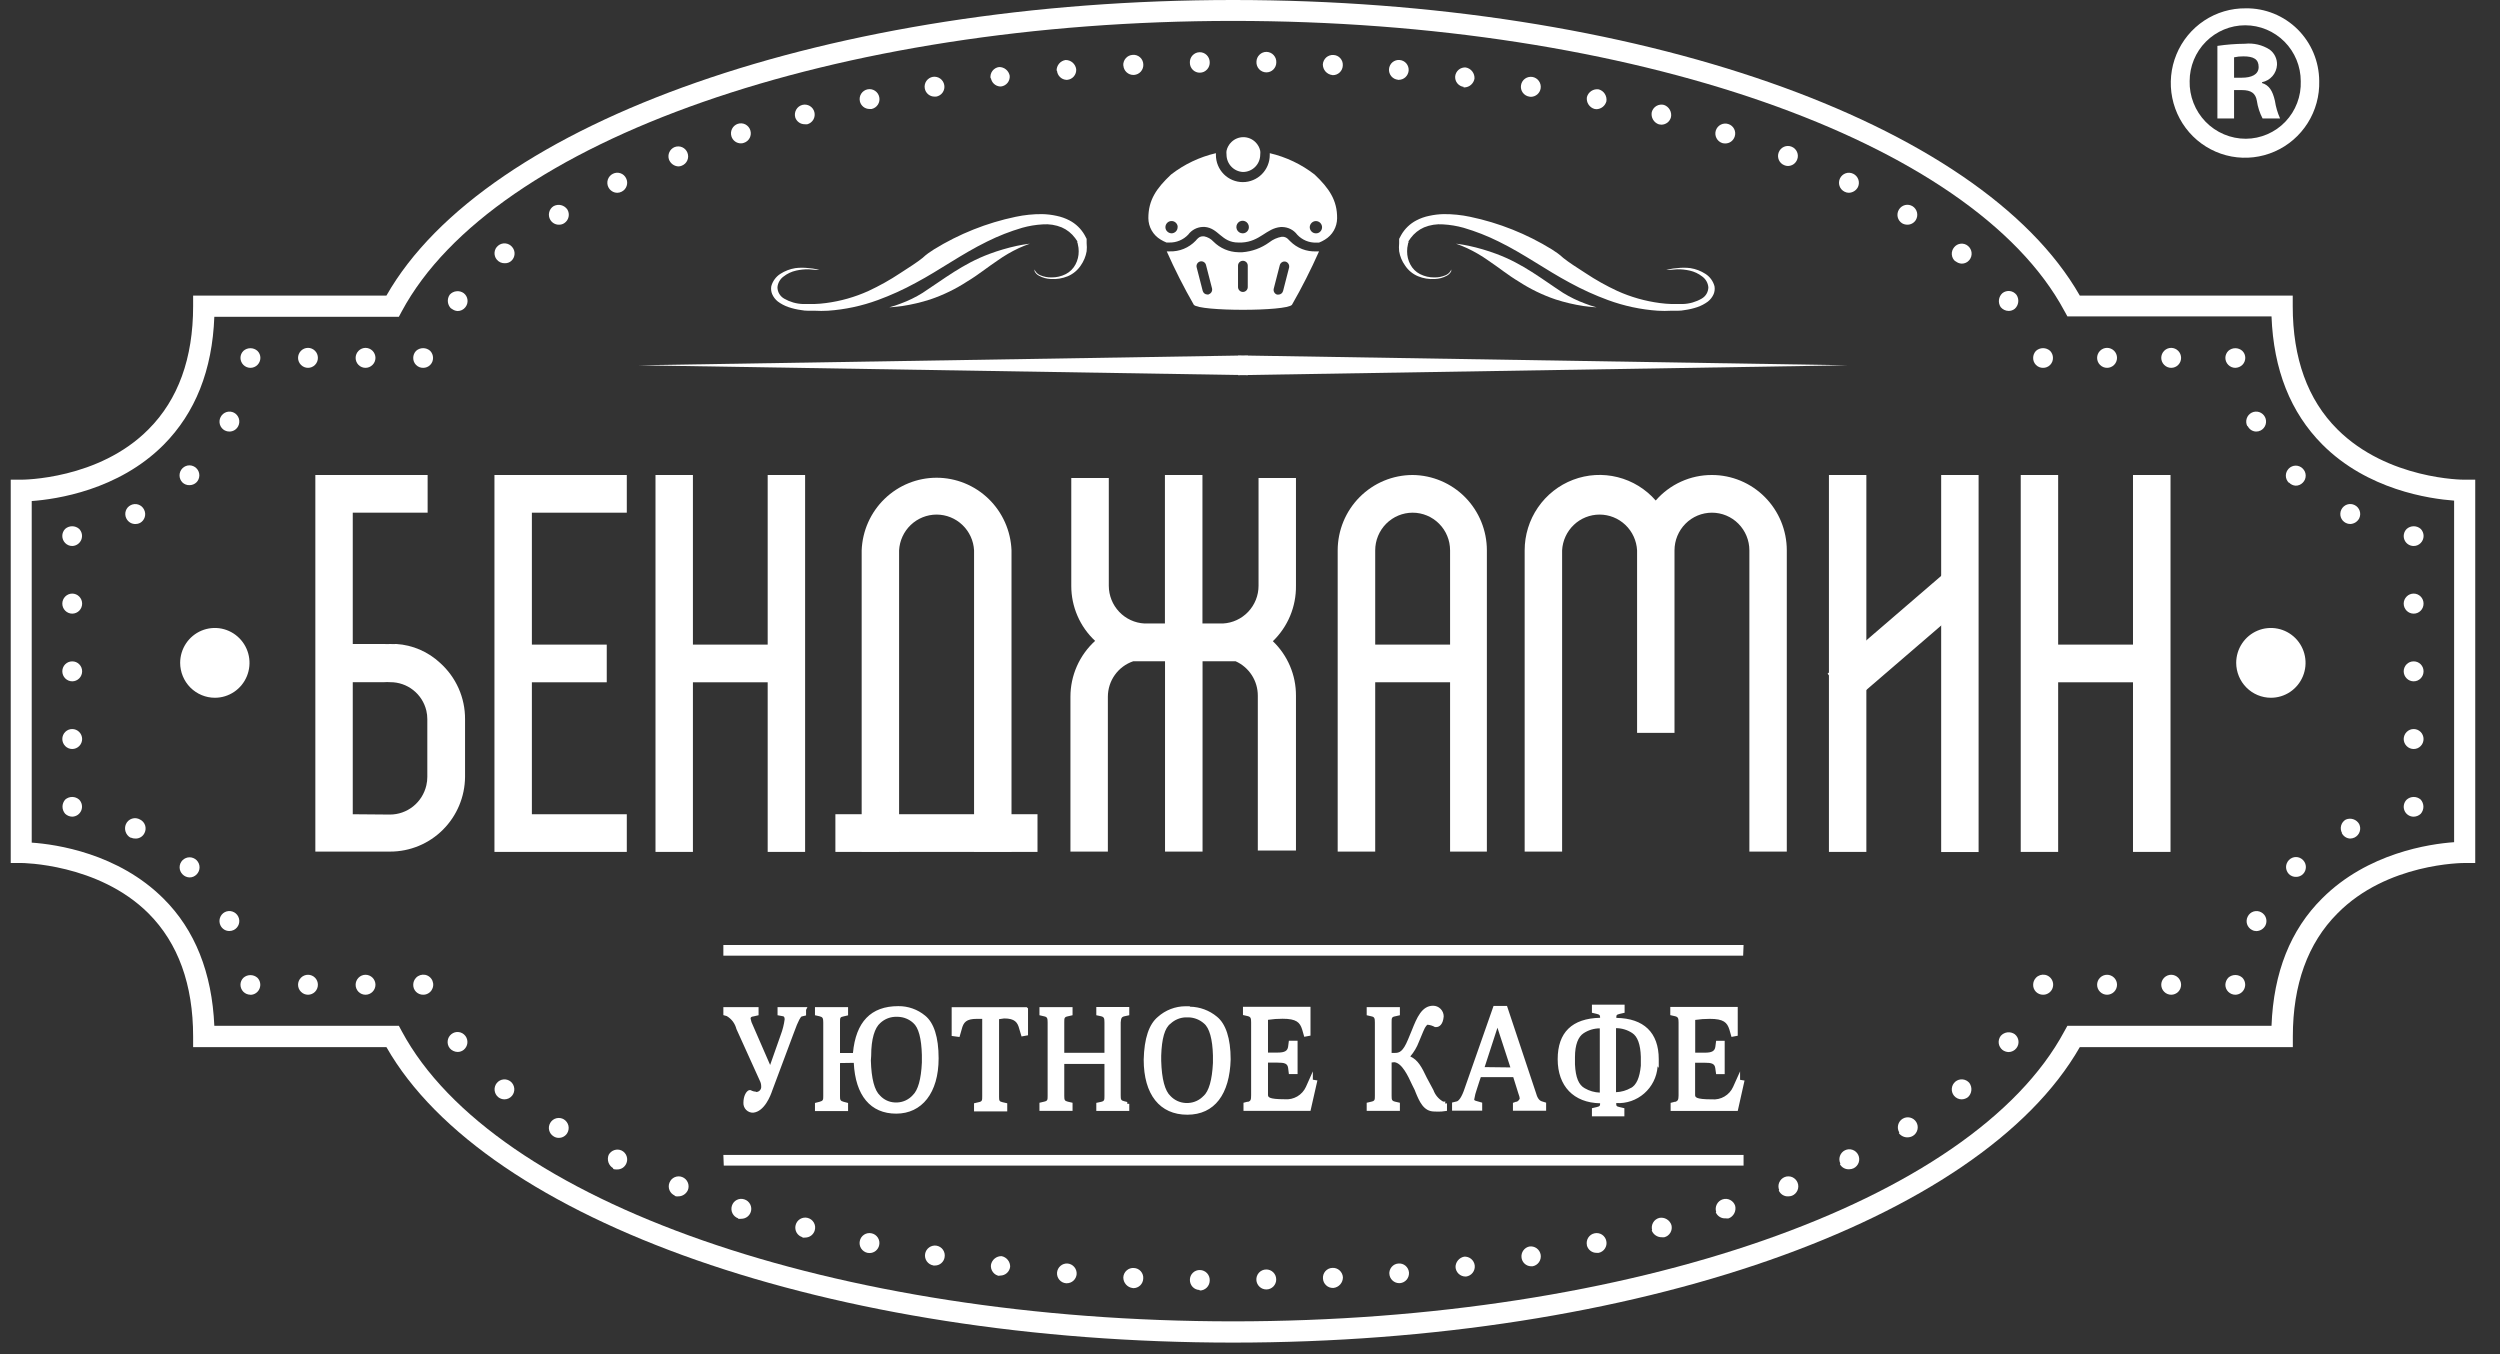 <?xml version="1.0" encoding="UTF-8"?> <svg xmlns="http://www.w3.org/2000/svg" width="96" height="52" viewBox="0 0 96 52" fill="none"><rect x="0" y="0" width="96" height="52" fill="#333333" stroke="none"/> <path d="M47.35 51.556C31.958 51.556 18.654 46.899 14.839 40.21H7.416V39.8C7.416 37.808 6.842 36.218 5.706 35.078C3.776 33.148 0.819 33.139 0.819 33.139H0.412V18.42H0.819C0.86 18.42 3.792 18.42 5.706 16.482C6.842 15.342 7.416 13.756 7.416 11.76V11.35H14.839C18.654 4.656 31.941 0 47.35 0C62.758 0 76.045 4.656 79.864 11.35H88.041V11.76C88.041 13.76 88.615 15.35 89.755 16.486C91.689 18.416 94.593 18.424 94.641 18.42H95.049V33.139H94.641C94.576 33.139 91.661 33.139 89.755 35.078C88.619 36.218 88.045 37.808 88.045 39.8V40.21H79.864C76.045 46.895 62.746 51.556 47.35 51.556V51.556ZM8.23 39.39H15.316L15.43 39.603C18.952 46.162 32.076 50.74 47.35 50.74C62.624 50.74 75.752 46.162 79.27 39.603L79.388 39.39H87.226C87.304 37.341 87.955 35.701 89.177 34.492C90.92 32.754 93.294 32.406 94.238 32.34V19.224C93.294 19.154 90.915 18.814 89.177 17.068C87.955 15.838 87.304 14.198 87.226 12.149H79.388L79.27 11.936C75.752 5.378 62.628 0.803 47.35 0.803C32.072 0.803 18.952 5.398 15.43 11.952L15.316 12.165H8.23C8.153 14.215 7.501 15.854 6.28 17.084C4.541 18.826 2.163 19.171 1.218 19.24V32.357C2.163 32.422 4.537 32.767 6.28 34.508C7.489 35.709 8.141 37.357 8.23 39.39V39.39Z" fill="white"></path> <path d="M9.616 38.197C9.516 38.197 9.419 38.157 9.347 38.086C9.276 38.014 9.235 37.918 9.234 37.816C9.234 37.766 9.244 37.716 9.263 37.669C9.283 37.623 9.312 37.581 9.348 37.546C9.422 37.48 9.518 37.444 9.616 37.444C9.715 37.444 9.811 37.48 9.885 37.546C9.938 37.599 9.974 37.668 9.988 37.742C10.002 37.816 9.995 37.893 9.966 37.963C9.938 38.033 9.889 38.093 9.827 38.135C9.765 38.178 9.692 38.201 9.616 38.201V38.197Z" fill="white"></path> <path d="M13.656 37.816C13.656 37.715 13.696 37.618 13.767 37.545C13.838 37.473 13.934 37.432 14.035 37.431C14.136 37.431 14.234 37.472 14.306 37.544C14.377 37.616 14.418 37.714 14.418 37.816C14.417 37.918 14.376 38.015 14.304 38.086C14.232 38.158 14.136 38.198 14.035 38.198C13.985 38.198 13.936 38.188 13.89 38.169C13.844 38.15 13.802 38.121 13.767 38.086C13.732 38.051 13.704 38.009 13.685 37.962C13.666 37.916 13.656 37.867 13.656 37.816V37.816ZM11.445 37.816C11.445 37.714 11.486 37.616 11.557 37.544C11.629 37.472 11.726 37.431 11.828 37.431C11.878 37.431 11.928 37.441 11.974 37.461C12.02 37.48 12.062 37.508 12.097 37.544C12.133 37.58 12.16 37.623 12.179 37.669C12.198 37.716 12.207 37.766 12.207 37.816C12.207 37.917 12.167 38.014 12.096 38.086C12.025 38.157 11.928 38.198 11.828 38.198C11.727 38.198 11.63 38.158 11.559 38.086C11.487 38.015 11.446 37.918 11.445 37.816V37.816Z" fill="white"></path> <path d="M16.246 38.197C16.196 38.198 16.147 38.188 16.101 38.169C16.055 38.15 16.013 38.122 15.977 38.087C15.942 38.051 15.914 38.009 15.895 37.963C15.877 37.916 15.867 37.866 15.868 37.816C15.868 37.715 15.907 37.618 15.977 37.545C16.021 37.499 16.076 37.465 16.137 37.445C16.197 37.426 16.262 37.422 16.324 37.433C16.387 37.445 16.445 37.472 16.495 37.513C16.544 37.553 16.583 37.605 16.607 37.664C16.631 37.724 16.641 37.788 16.634 37.852C16.628 37.915 16.605 37.976 16.57 38.029C16.534 38.082 16.485 38.125 16.429 38.154C16.372 38.184 16.31 38.199 16.246 38.197V38.197Z" fill="white"></path> <path d="M48.245 49.158C48.241 49.106 48.248 49.054 48.265 49.004C48.282 48.955 48.309 48.91 48.344 48.871C48.379 48.833 48.422 48.802 48.469 48.781C48.516 48.76 48.568 48.748 48.62 48.748C48.67 48.747 48.719 48.756 48.766 48.774C48.813 48.793 48.855 48.82 48.891 48.855C48.927 48.891 48.956 48.932 48.976 48.979C48.995 49.025 49.006 49.075 49.006 49.125C49.008 49.176 48.999 49.226 48.98 49.273C48.962 49.32 48.935 49.362 48.9 49.399C48.865 49.435 48.823 49.464 48.777 49.484C48.731 49.504 48.682 49.514 48.632 49.515C48.534 49.516 48.44 49.48 48.368 49.413C48.296 49.347 48.252 49.256 48.245 49.158V49.158ZM46.062 49.535C46.013 49.534 45.964 49.523 45.918 49.503C45.873 49.483 45.831 49.454 45.797 49.418C45.763 49.382 45.736 49.339 45.718 49.292C45.7 49.246 45.691 49.196 45.692 49.146C45.692 49.095 45.702 49.045 45.721 48.998C45.741 48.952 45.77 48.91 45.806 48.875C45.842 48.839 45.885 48.812 45.932 48.794C45.978 48.776 46.028 48.767 46.079 48.769C46.13 48.77 46.181 48.781 46.228 48.803C46.276 48.824 46.318 48.855 46.353 48.893C46.388 48.931 46.415 48.976 46.432 49.025C46.449 49.075 46.457 49.127 46.453 49.178C46.451 49.279 46.41 49.375 46.338 49.446C46.267 49.516 46.171 49.556 46.071 49.556L46.062 49.535ZM50.802 49.096C50.798 49.046 50.803 48.994 50.819 48.946C50.835 48.897 50.861 48.853 50.894 48.814C50.928 48.776 50.968 48.745 51.014 48.723C51.06 48.701 51.11 48.689 51.16 48.687C51.211 48.683 51.261 48.69 51.309 48.706C51.357 48.723 51.401 48.748 51.438 48.782C51.476 48.815 51.507 48.856 51.529 48.902C51.551 48.947 51.565 48.997 51.568 49.047C51.568 49.149 51.532 49.247 51.465 49.322C51.398 49.398 51.305 49.446 51.205 49.457H51.185C51.087 49.458 50.993 49.422 50.922 49.354C50.85 49.287 50.807 49.195 50.802 49.096V49.096ZM43.497 49.461C43.397 49.45 43.305 49.402 43.238 49.326C43.171 49.251 43.134 49.153 43.135 49.051C43.137 49.001 43.15 48.951 43.172 48.905C43.194 48.859 43.225 48.818 43.263 48.785C43.301 48.751 43.345 48.725 43.393 48.709C43.441 48.693 43.491 48.687 43.542 48.691C43.593 48.693 43.642 48.705 43.688 48.727C43.734 48.749 43.775 48.78 43.808 48.818C43.842 48.857 43.867 48.901 43.883 48.95C43.899 48.998 43.905 49.05 43.9 49.101C43.896 49.199 43.854 49.292 43.784 49.36C43.713 49.428 43.619 49.465 43.522 49.465L43.497 49.461ZM53.351 48.928C53.347 48.879 53.352 48.828 53.367 48.781C53.382 48.733 53.407 48.689 53.439 48.651C53.471 48.612 53.511 48.581 53.555 48.558C53.599 48.536 53.648 48.522 53.697 48.519C53.746 48.514 53.796 48.52 53.843 48.534C53.891 48.549 53.934 48.573 53.972 48.605C54.01 48.637 54.041 48.677 54.064 48.721C54.087 48.765 54.1 48.813 54.105 48.863C54.112 48.963 54.08 49.063 54.016 49.14C53.951 49.217 53.858 49.264 53.758 49.273H53.726C53.63 49.272 53.537 49.234 53.468 49.167C53.398 49.1 53.356 49.009 53.351 48.912V48.928ZM40.936 49.277C40.836 49.269 40.743 49.221 40.679 49.144C40.614 49.067 40.582 48.968 40.59 48.867C40.599 48.767 40.647 48.675 40.723 48.609C40.799 48.544 40.897 48.512 40.997 48.519C41.096 48.528 41.188 48.576 41.253 48.653C41.317 48.729 41.35 48.828 41.343 48.928C41.335 49.024 41.291 49.112 41.221 49.177C41.151 49.242 41.059 49.277 40.964 49.277H40.932H40.936ZM55.892 48.666C55.89 48.57 55.922 48.476 55.983 48.401C56.043 48.326 56.128 48.275 56.222 48.256C56.319 48.249 56.415 48.279 56.491 48.341C56.566 48.403 56.616 48.491 56.629 48.588C56.642 48.689 56.614 48.791 56.552 48.872C56.491 48.953 56.4 49.005 56.299 49.019H56.279C56.179 49.02 56.084 48.982 56.011 48.913C55.939 48.844 55.896 48.75 55.892 48.65V48.666ZM38.383 48.998C38.282 48.985 38.191 48.932 38.13 48.852C38.068 48.771 38.04 48.669 38.053 48.568C38.071 48.473 38.122 48.388 38.196 48.327C38.271 48.266 38.364 48.234 38.46 48.236C38.554 48.254 38.639 48.305 38.699 48.38C38.76 48.455 38.792 48.549 38.79 48.646C38.778 48.738 38.734 48.822 38.665 48.884C38.596 48.946 38.507 48.981 38.415 48.982H38.362L38.383 48.998ZM58.425 48.277C58.417 48.184 58.442 48.091 58.497 48.016C58.552 47.94 58.632 47.887 58.722 47.867C58.822 47.85 58.924 47.874 59.007 47.933C59.089 47.992 59.145 48.082 59.162 48.182C59.178 48.282 59.155 48.385 59.097 48.468C59.039 48.551 58.951 48.607 58.852 48.625H58.787C58.695 48.622 58.607 48.585 58.54 48.521C58.473 48.457 58.432 48.37 58.425 48.277V48.277ZM35.838 48.592C35.738 48.575 35.649 48.519 35.59 48.436C35.531 48.353 35.508 48.25 35.524 48.15C35.541 48.049 35.597 47.96 35.679 47.901C35.762 47.841 35.864 47.818 35.964 47.834C36.013 47.843 36.06 47.861 36.103 47.888C36.145 47.914 36.181 47.949 36.21 47.99C36.239 48.032 36.259 48.078 36.27 48.127C36.281 48.176 36.282 48.227 36.273 48.277C36.26 48.367 36.214 48.448 36.145 48.507C36.077 48.566 35.989 48.597 35.899 48.596H35.838V48.592ZM60.937 47.814C60.926 47.764 60.926 47.713 60.935 47.664C60.944 47.614 60.962 47.567 60.989 47.525C61.017 47.482 61.052 47.446 61.093 47.417C61.135 47.389 61.181 47.369 61.23 47.359C61.279 47.348 61.33 47.347 61.379 47.356C61.429 47.365 61.476 47.384 61.518 47.411C61.56 47.439 61.596 47.474 61.624 47.516C61.653 47.557 61.672 47.604 61.682 47.654C61.693 47.703 61.694 47.754 61.685 47.804C61.676 47.853 61.657 47.901 61.63 47.943C61.603 47.985 61.568 48.022 61.526 48.05C61.485 48.079 61.438 48.099 61.389 48.109H61.308C61.224 48.11 61.141 48.083 61.074 48.031C61.007 47.98 60.959 47.908 60.937 47.826V47.814ZM33.309 48.109C33.21 48.087 33.124 48.027 33.069 47.942C33.014 47.857 32.995 47.753 33.016 47.654C33.026 47.604 33.046 47.557 33.074 47.516C33.102 47.474 33.139 47.439 33.181 47.411C33.223 47.384 33.27 47.365 33.319 47.356C33.368 47.347 33.419 47.348 33.468 47.359C33.517 47.369 33.563 47.389 33.605 47.417C33.646 47.446 33.681 47.482 33.709 47.525C33.736 47.567 33.755 47.614 33.764 47.664C33.773 47.713 33.772 47.764 33.761 47.814C33.743 47.899 33.697 47.976 33.629 48.032C33.562 48.087 33.477 48.117 33.39 48.117L33.309 48.109ZM63.441 47.236C63.429 47.187 63.425 47.136 63.432 47.086C63.439 47.036 63.456 46.988 63.481 46.945C63.506 46.901 63.54 46.863 63.58 46.833C63.62 46.803 63.666 46.781 63.714 46.768C63.812 46.748 63.914 46.765 64 46.816C64.087 46.867 64.152 46.947 64.183 47.043C64.195 47.092 64.199 47.142 64.192 47.193C64.185 47.242 64.168 47.291 64.143 47.334C64.118 47.377 64.084 47.415 64.044 47.446C64.004 47.476 63.958 47.498 63.91 47.51C63.877 47.514 63.844 47.514 63.812 47.51C63.729 47.512 63.647 47.487 63.578 47.44C63.508 47.394 63.455 47.326 63.425 47.248L63.441 47.236ZM30.821 47.51C30.773 47.497 30.728 47.475 30.688 47.445C30.648 47.414 30.615 47.376 30.59 47.333C30.565 47.289 30.549 47.241 30.543 47.192C30.536 47.142 30.539 47.092 30.552 47.043C30.565 46.994 30.586 46.948 30.616 46.908C30.647 46.868 30.684 46.834 30.727 46.808C30.771 46.783 30.818 46.766 30.868 46.759C30.918 46.752 30.968 46.755 31.017 46.768C31.065 46.781 31.111 46.803 31.151 46.833C31.191 46.863 31.224 46.901 31.25 46.945C31.275 46.988 31.292 47.036 31.299 47.086C31.305 47.136 31.302 47.187 31.289 47.236C31.268 47.318 31.22 47.391 31.153 47.443C31.086 47.495 31.003 47.523 30.919 47.523C30.881 47.528 30.843 47.528 30.805 47.523L30.821 47.51ZM65.901 46.539C65.87 46.442 65.879 46.336 65.926 46.245C65.972 46.155 66.053 46.086 66.149 46.055C66.246 46.024 66.35 46.032 66.44 46.079C66.53 46.125 66.598 46.205 66.63 46.301C66.654 46.398 66.643 46.501 66.597 46.59C66.551 46.68 66.475 46.749 66.382 46.785C66.344 46.791 66.305 46.791 66.267 46.785C66.187 46.791 66.107 46.772 66.039 46.73C65.97 46.688 65.916 46.626 65.885 46.551L65.901 46.539ZM28.349 46.785C28.253 46.753 28.174 46.684 28.128 46.594C28.082 46.503 28.074 46.398 28.105 46.301C28.12 46.253 28.144 46.209 28.176 46.17C28.208 46.132 28.247 46.1 28.292 46.077C28.336 46.054 28.385 46.041 28.434 46.037C28.484 46.033 28.534 46.039 28.581 46.055C28.63 46.07 28.674 46.094 28.713 46.127C28.752 46.16 28.783 46.2 28.807 46.245C28.83 46.289 28.844 46.339 28.848 46.389C28.852 46.44 28.846 46.491 28.83 46.539C28.804 46.615 28.756 46.682 28.691 46.729C28.626 46.776 28.547 46.801 28.467 46.801C28.423 46.808 28.377 46.807 28.333 46.797L28.349 46.785ZM68.32 45.699C68.282 45.604 68.283 45.498 68.323 45.405C68.363 45.311 68.438 45.237 68.531 45.199C68.578 45.18 68.628 45.171 68.678 45.172C68.729 45.172 68.778 45.183 68.825 45.203C68.871 45.224 68.912 45.253 68.947 45.289C68.982 45.326 69.01 45.369 69.028 45.416C69.047 45.463 69.056 45.513 69.055 45.564C69.054 45.614 69.043 45.664 69.023 45.711C69.003 45.757 68.974 45.799 68.938 45.834C68.902 45.87 68.859 45.897 68.812 45.916C68.768 45.932 68.721 45.94 68.674 45.94C68.596 45.946 68.519 45.926 68.452 45.885C68.386 45.844 68.334 45.783 68.303 45.711L68.32 45.699ZM25.918 45.912C25.872 45.893 25.83 45.866 25.794 45.831C25.759 45.796 25.73 45.754 25.71 45.708C25.691 45.662 25.68 45.612 25.68 45.562C25.679 45.512 25.688 45.462 25.707 45.416C25.725 45.369 25.752 45.326 25.786 45.289C25.821 45.253 25.862 45.224 25.908 45.204C25.954 45.184 26.003 45.173 26.053 45.172C26.103 45.171 26.153 45.18 26.199 45.199C26.246 45.217 26.289 45.245 26.325 45.28C26.361 45.315 26.39 45.357 26.41 45.404C26.43 45.45 26.441 45.5 26.442 45.551C26.443 45.601 26.434 45.651 26.415 45.699C26.384 45.768 26.335 45.827 26.272 45.87C26.21 45.913 26.136 45.937 26.061 45.94C26.007 45.947 25.953 45.942 25.902 45.924L25.918 45.912ZM70.669 44.682C70.626 44.59 70.62 44.485 70.654 44.389C70.687 44.293 70.757 44.214 70.848 44.17C70.94 44.126 71.044 44.12 71.14 44.154C71.235 44.188 71.313 44.258 71.357 44.35C71.401 44.442 71.406 44.547 71.373 44.643C71.339 44.739 71.269 44.818 71.178 44.862C71.127 44.886 71.072 44.898 71.015 44.899C70.943 44.905 70.871 44.89 70.806 44.856C70.742 44.822 70.689 44.77 70.653 44.707L70.669 44.682ZM23.553 44.862C23.465 44.814 23.398 44.734 23.365 44.639C23.332 44.543 23.335 44.439 23.373 44.346C23.419 44.261 23.496 44.196 23.587 44.165C23.678 44.134 23.778 44.138 23.866 44.178C23.912 44.199 23.952 44.23 23.986 44.267C24.02 44.305 24.046 44.349 24.062 44.396C24.079 44.444 24.086 44.495 24.083 44.545C24.08 44.596 24.067 44.645 24.045 44.69C24.014 44.756 23.965 44.811 23.904 44.85C23.842 44.888 23.771 44.908 23.699 44.907C23.644 44.912 23.589 44.905 23.536 44.887L23.553 44.862ZM72.933 43.489C72.88 43.402 72.864 43.298 72.888 43.199C72.912 43.1 72.973 43.014 73.059 42.961C73.146 42.907 73.25 42.891 73.348 42.915C73.447 42.939 73.532 43.001 73.585 43.088C73.638 43.175 73.654 43.279 73.63 43.378C73.606 43.477 73.545 43.563 73.459 43.616C73.398 43.653 73.329 43.672 73.259 43.674C73.193 43.677 73.128 43.664 73.069 43.636C73.009 43.608 72.957 43.566 72.917 43.514L72.933 43.489ZM21.26 43.637C21.217 43.611 21.18 43.577 21.15 43.537C21.12 43.496 21.099 43.45 21.087 43.401C21.075 43.352 21.073 43.302 21.081 43.252C21.09 43.202 21.107 43.155 21.134 43.112C21.16 43.069 21.194 43.032 21.234 43.002C21.274 42.973 21.32 42.952 21.368 42.94C21.417 42.928 21.467 42.926 21.516 42.934C21.565 42.941 21.613 42.959 21.655 42.985C21.741 43.039 21.803 43.124 21.827 43.223C21.85 43.322 21.834 43.427 21.781 43.514C21.747 43.57 21.699 43.615 21.642 43.647C21.585 43.679 21.521 43.695 21.456 43.694C21.386 43.695 21.318 43.675 21.26 43.637V43.637ZM75.034 42.075C74.97 41.996 74.94 41.895 74.95 41.794C74.96 41.692 75.009 41.599 75.087 41.534C75.166 41.47 75.266 41.439 75.367 41.449C75.468 41.459 75.56 41.509 75.625 41.587C75.683 41.669 75.71 41.768 75.7 41.868C75.691 41.968 75.645 42.06 75.572 42.129C75.502 42.183 75.416 42.213 75.328 42.215C75.271 42.215 75.216 42.203 75.165 42.178C75.115 42.154 75.07 42.119 75.034 42.075V42.075ZM19.13 42.129C19.052 42.064 19.003 41.97 18.993 41.869C18.983 41.768 19.014 41.666 19.078 41.587C19.109 41.549 19.148 41.517 19.192 41.493C19.236 41.469 19.284 41.454 19.333 41.45C19.383 41.444 19.433 41.449 19.48 41.464C19.528 41.478 19.572 41.502 19.611 41.534C19.689 41.599 19.738 41.692 19.748 41.794C19.758 41.895 19.728 41.996 19.664 42.075C19.628 42.119 19.584 42.154 19.533 42.178C19.482 42.202 19.427 42.215 19.371 42.215C19.283 42.215 19.198 42.184 19.13 42.129V42.129ZM76.895 40.317C76.856 40.286 76.823 40.247 76.798 40.203C76.773 40.159 76.757 40.11 76.751 40.06C76.745 40.01 76.749 39.959 76.763 39.91C76.776 39.861 76.799 39.816 76.83 39.776C76.897 39.701 76.988 39.654 77.087 39.642C77.186 39.631 77.286 39.657 77.368 39.714C77.407 39.745 77.439 39.784 77.464 39.828C77.488 39.872 77.503 39.92 77.509 39.97C77.515 40.02 77.51 40.07 77.497 40.119C77.483 40.167 77.46 40.212 77.429 40.251C77.393 40.297 77.348 40.334 77.297 40.359C77.245 40.385 77.189 40.398 77.131 40.399C77.046 40.397 76.963 40.368 76.895 40.317V40.317ZM17.27 40.251C17.238 40.211 17.216 40.166 17.202 40.117C17.189 40.068 17.185 40.017 17.191 39.967C17.197 39.917 17.213 39.868 17.237 39.824C17.262 39.78 17.295 39.741 17.335 39.71C17.374 39.679 17.419 39.656 17.467 39.642C17.515 39.629 17.565 39.625 17.615 39.631C17.665 39.637 17.712 39.653 17.756 39.678C17.799 39.703 17.837 39.736 17.868 39.776C17.93 39.855 17.958 39.956 17.947 40.057C17.935 40.157 17.885 40.249 17.807 40.313C17.74 40.367 17.657 40.396 17.571 40.395C17.513 40.394 17.457 40.38 17.405 40.355C17.353 40.331 17.307 40.295 17.27 40.251V40.251Z" fill="white"></path> <path d="M78.451 38.197C78.401 38.198 78.352 38.188 78.306 38.169C78.259 38.15 78.218 38.122 78.182 38.087C78.147 38.051 78.119 38.009 78.1 37.963C78.081 37.916 78.072 37.866 78.073 37.816C78.073 37.715 78.112 37.618 78.182 37.545C78.226 37.499 78.281 37.465 78.342 37.445C78.402 37.426 78.467 37.422 78.529 37.433C78.592 37.445 78.65 37.472 78.7 37.513C78.749 37.553 78.788 37.605 78.812 37.664C78.837 37.724 78.846 37.788 78.839 37.852C78.833 37.915 78.811 37.976 78.775 38.029C78.739 38.082 78.691 38.125 78.634 38.154C78.578 38.184 78.515 38.199 78.451 38.197V38.197Z" fill="white"></path> <path d="M82.992 37.816C82.992 37.714 83.032 37.616 83.104 37.544C83.176 37.472 83.273 37.431 83.375 37.431C83.476 37.432 83.572 37.473 83.643 37.545C83.714 37.618 83.754 37.715 83.754 37.816C83.754 37.917 83.714 38.014 83.643 38.086C83.572 38.157 83.475 38.198 83.375 38.198C83.274 38.198 83.177 38.158 83.106 38.086C83.034 38.015 82.993 37.918 82.992 37.816V37.816ZM80.529 37.816C80.529 37.714 80.569 37.616 80.641 37.544C80.713 37.472 80.81 37.431 80.911 37.431C81.013 37.431 81.11 37.472 81.182 37.544C81.254 37.616 81.294 37.714 81.294 37.816C81.293 37.918 81.252 38.015 81.181 38.086C81.109 38.158 81.012 38.198 80.911 38.198C80.811 38.198 80.714 38.158 80.642 38.086C80.57 38.015 80.53 37.918 80.529 37.816V37.816Z" fill="white"></path> <path d="M85.837 38.198C85.736 38.198 85.64 38.158 85.568 38.087C85.532 38.052 85.503 38.01 85.484 37.964C85.464 37.917 85.454 37.867 85.454 37.817C85.457 37.714 85.497 37.616 85.568 37.542C85.642 37.476 85.738 37.44 85.837 37.44C85.936 37.44 86.031 37.476 86.105 37.542C86.158 37.596 86.194 37.664 86.208 37.739C86.223 37.813 86.215 37.89 86.186 37.96C86.158 38.03 86.109 38.09 86.047 38.132C85.985 38.174 85.912 38.197 85.837 38.198V38.198Z" fill="white"></path> <path d="M86.475 35.709C86.431 35.687 86.391 35.656 86.359 35.617C86.327 35.579 86.302 35.535 86.287 35.487C86.272 35.44 86.266 35.39 86.271 35.34C86.275 35.29 86.289 35.241 86.312 35.197C86.334 35.151 86.365 35.111 86.403 35.077C86.441 35.044 86.486 35.019 86.533 35.003C86.581 34.987 86.632 34.982 86.682 34.986C86.732 34.99 86.781 35.005 86.826 35.029C86.87 35.052 86.91 35.084 86.942 35.122C86.974 35.16 86.999 35.205 87.014 35.253C87.029 35.301 87.035 35.352 87.03 35.402C87.026 35.452 87.012 35.501 86.988 35.545C86.954 35.607 86.904 35.658 86.845 35.695C86.785 35.732 86.716 35.752 86.646 35.754C86.586 35.754 86.528 35.739 86.475 35.709V35.709ZM87.896 33.566C87.861 33.53 87.833 33.488 87.814 33.442C87.794 33.395 87.784 33.345 87.784 33.295C87.784 33.245 87.794 33.195 87.814 33.148C87.833 33.102 87.861 33.06 87.896 33.025C87.931 32.988 87.973 32.96 88.019 32.94C88.066 32.92 88.115 32.91 88.165 32.91C88.215 32.91 88.265 32.92 88.311 32.94C88.357 32.96 88.399 32.988 88.434 33.025C88.469 33.06 88.498 33.102 88.517 33.148C88.536 33.195 88.546 33.245 88.546 33.295C88.546 33.345 88.536 33.395 88.517 33.442C88.498 33.488 88.469 33.53 88.434 33.566C88.399 33.6 88.358 33.627 88.312 33.645C88.267 33.664 88.218 33.673 88.169 33.672C88.119 33.674 88.069 33.665 88.022 33.647C87.975 33.629 87.933 33.601 87.896 33.566V33.566ZM89.933 31.988C89.884 31.899 89.873 31.796 89.9 31.699C89.927 31.602 89.992 31.52 90.079 31.471C90.171 31.432 90.273 31.427 90.368 31.459C90.463 31.491 90.542 31.556 90.592 31.643C90.614 31.689 90.627 31.738 90.631 31.789C90.634 31.839 90.627 31.89 90.611 31.938C90.595 31.986 90.569 32.03 90.536 32.068C90.503 32.106 90.462 32.137 90.417 32.16C90.365 32.185 90.308 32.199 90.25 32.201C90.182 32.199 90.115 32.178 90.058 32.14C90 32.102 89.954 32.05 89.924 31.988H89.933Z" fill="white"></path> <path d="M92.687 31.361C92.611 31.362 92.537 31.34 92.473 31.298C92.409 31.256 92.36 31.196 92.331 31.125C92.302 31.054 92.295 30.976 92.311 30.901C92.326 30.826 92.364 30.758 92.418 30.705C92.493 30.639 92.588 30.603 92.687 30.603C92.786 30.603 92.881 30.639 92.956 30.705C93.022 30.78 93.059 30.877 93.059 30.978C93.059 31.078 93.022 31.175 92.956 31.25C92.883 31.319 92.787 31.358 92.687 31.361V31.361Z" fill="white"></path> <path d="M92.302 28.377C92.304 28.275 92.344 28.178 92.416 28.107C92.488 28.035 92.584 27.995 92.685 27.995C92.735 27.995 92.784 28.005 92.83 28.024C92.876 28.044 92.918 28.072 92.953 28.107C92.988 28.142 93.016 28.184 93.035 28.231C93.054 28.277 93.064 28.326 93.064 28.377C93.064 28.427 93.055 28.477 93.036 28.524C93.017 28.57 92.99 28.613 92.954 28.649C92.919 28.685 92.877 28.713 92.831 28.733C92.785 28.752 92.735 28.762 92.685 28.762C92.584 28.762 92.486 28.721 92.415 28.649C92.343 28.577 92.302 28.479 92.302 28.377V28.377ZM92.302 25.778C92.302 25.727 92.312 25.678 92.332 25.631C92.351 25.585 92.379 25.542 92.415 25.507C92.45 25.471 92.493 25.444 92.539 25.424C92.585 25.406 92.635 25.396 92.685 25.397C92.735 25.396 92.784 25.406 92.831 25.425C92.877 25.444 92.919 25.472 92.954 25.507C92.989 25.543 93.017 25.585 93.036 25.631C93.055 25.678 93.064 25.728 93.064 25.778C93.064 25.828 93.055 25.878 93.036 25.925C93.017 25.972 92.99 26.014 92.954 26.05C92.919 26.086 92.877 26.114 92.831 26.134C92.785 26.153 92.735 26.163 92.685 26.163C92.584 26.163 92.486 26.123 92.415 26.05C92.343 25.978 92.302 25.88 92.302 25.778V25.778ZM92.302 23.179C92.302 23.077 92.343 22.979 92.415 22.907C92.486 22.834 92.584 22.794 92.685 22.794C92.735 22.794 92.785 22.804 92.831 22.823C92.877 22.843 92.919 22.871 92.954 22.907C92.99 22.943 93.017 22.985 93.036 23.032C93.055 23.079 93.064 23.129 93.064 23.179C93.064 23.23 93.055 23.28 93.036 23.326C93.017 23.373 92.99 23.416 92.954 23.451C92.919 23.487 92.877 23.516 92.831 23.535C92.785 23.555 92.735 23.564 92.685 23.564C92.584 23.564 92.486 23.524 92.415 23.452C92.343 23.379 92.302 23.281 92.302 23.179V23.179Z" fill="white"></path> <path d="M92.687 20.966C92.611 20.967 92.537 20.945 92.473 20.903C92.409 20.861 92.36 20.801 92.331 20.73C92.302 20.659 92.295 20.581 92.311 20.506C92.326 20.431 92.364 20.363 92.418 20.31C92.493 20.244 92.588 20.208 92.687 20.208C92.786 20.208 92.881 20.244 92.956 20.31C93.026 20.382 93.066 20.479 93.066 20.58C93.066 20.681 93.026 20.779 92.956 20.851C92.921 20.887 92.879 20.916 92.833 20.936C92.787 20.956 92.737 20.966 92.687 20.966V20.966Z" fill="white"></path> <path d="M90.079 20.081C90.034 20.058 89.994 20.027 89.961 19.99C89.928 19.952 89.903 19.908 89.887 19.86C89.871 19.813 89.865 19.762 89.869 19.712C89.872 19.662 89.885 19.613 89.908 19.568C89.93 19.523 89.961 19.482 89.999 19.449C90.037 19.415 90.081 19.39 90.128 19.374C90.176 19.358 90.227 19.352 90.277 19.355C90.327 19.359 90.376 19.373 90.421 19.396C90.466 19.418 90.505 19.449 90.538 19.487C90.571 19.525 90.596 19.569 90.612 19.616C90.628 19.664 90.634 19.715 90.631 19.765C90.627 19.815 90.614 19.864 90.592 19.909C90.558 19.971 90.509 20.023 90.449 20.061C90.389 20.098 90.32 20.119 90.25 20.122C90.19 20.122 90.132 20.108 90.079 20.081ZM87.888 18.535C87.853 18.5 87.825 18.458 87.805 18.411C87.786 18.365 87.776 18.315 87.776 18.265C87.776 18.215 87.786 18.165 87.805 18.118C87.825 18.072 87.853 18.03 87.888 17.994C87.923 17.958 87.965 17.929 88.011 17.91C88.057 17.89 88.107 17.88 88.157 17.88C88.207 17.88 88.257 17.89 88.303 17.91C88.349 17.929 88.391 17.958 88.426 17.994C88.462 18.029 88.49 18.072 88.51 18.118C88.529 18.165 88.539 18.214 88.539 18.265C88.539 18.315 88.529 18.365 88.51 18.412C88.49 18.458 88.462 18.5 88.426 18.535C88.39 18.572 88.348 18.602 88.301 18.621C88.254 18.641 88.204 18.651 88.153 18.65C88.058 18.645 87.97 18.604 87.904 18.535H87.888ZM86.296 16.363C86.25 16.272 86.242 16.167 86.274 16.07C86.305 15.973 86.373 15.893 86.463 15.847C86.553 15.801 86.658 15.793 86.754 15.824C86.85 15.856 86.93 15.924 86.976 16.015C87.022 16.105 87.029 16.211 86.998 16.308C86.967 16.404 86.899 16.485 86.809 16.531C86.755 16.558 86.695 16.573 86.634 16.572C86.567 16.57 86.501 16.549 86.444 16.513C86.388 16.476 86.342 16.424 86.312 16.363H86.296Z" fill="white"></path> <path d="M85.837 14.125C85.736 14.125 85.639 14.085 85.568 14.013C85.496 13.942 85.455 13.845 85.454 13.744C85.454 13.693 85.464 13.643 85.484 13.597C85.503 13.55 85.532 13.508 85.568 13.473C85.642 13.407 85.738 13.371 85.837 13.371C85.936 13.371 86.031 13.407 86.105 13.473C86.141 13.508 86.17 13.55 86.19 13.597C86.209 13.643 86.219 13.693 86.219 13.744C86.218 13.845 86.177 13.943 86.105 14.014C86.032 14.083 85.937 14.122 85.837 14.125Z" fill="white"></path> <path d="M82.992 13.744C82.992 13.642 83.032 13.543 83.104 13.471C83.176 13.399 83.273 13.358 83.375 13.358C83.476 13.36 83.572 13.4 83.643 13.473C83.714 13.545 83.754 13.642 83.754 13.744C83.754 13.845 83.714 13.942 83.643 14.013C83.572 14.085 83.475 14.125 83.375 14.125C83.274 14.125 83.177 14.085 83.106 14.013C83.034 13.942 82.993 13.845 82.992 13.744V13.744ZM80.529 13.744C80.529 13.642 80.569 13.543 80.641 13.471C80.713 13.399 80.81 13.358 80.911 13.358C81.013 13.358 81.11 13.399 81.182 13.471C81.254 13.543 81.294 13.642 81.294 13.744C81.293 13.845 81.252 13.942 81.181 14.013C81.109 14.085 81.012 14.125 80.911 14.125C80.811 14.125 80.714 14.085 80.642 14.013C80.57 13.942 80.53 13.845 80.529 13.744V13.744Z" fill="white"></path> <path d="M78.451 14.125C78.401 14.125 78.352 14.116 78.306 14.097C78.259 14.078 78.218 14.05 78.182 14.014C78.147 13.979 78.119 13.937 78.1 13.89C78.081 13.844 78.072 13.794 78.073 13.744C78.073 13.643 78.112 13.545 78.182 13.473C78.257 13.406 78.353 13.369 78.453 13.369C78.553 13.369 78.649 13.406 78.724 13.473C78.794 13.545 78.834 13.643 78.834 13.744C78.834 13.794 78.825 13.844 78.806 13.891C78.787 13.938 78.758 13.98 78.723 14.016C78.687 14.052 78.644 14.079 78.598 14.098C78.551 14.117 78.501 14.126 78.451 14.125V14.125Z" fill="white"></path> <path d="M76.829 11.797C76.772 11.714 76.748 11.613 76.76 11.514C76.772 11.414 76.82 11.322 76.894 11.256C76.934 11.224 76.979 11.201 77.028 11.188C77.076 11.174 77.127 11.17 77.177 11.176C77.227 11.182 77.275 11.198 77.319 11.223C77.362 11.248 77.401 11.281 77.432 11.321C77.488 11.403 77.512 11.503 77.5 11.602C77.488 11.701 77.441 11.792 77.367 11.858C77.3 11.912 77.216 11.941 77.131 11.94C77.073 11.939 77.017 11.926 76.965 11.901C76.913 11.876 76.867 11.841 76.829 11.797V11.797ZM17.334 11.858C17.259 11.792 17.211 11.7 17.199 11.6C17.187 11.5 17.212 11.4 17.269 11.317C17.335 11.242 17.427 11.195 17.526 11.184C17.625 11.172 17.725 11.198 17.806 11.256C17.846 11.287 17.88 11.325 17.905 11.369C17.93 11.413 17.946 11.462 17.952 11.512C17.958 11.563 17.954 11.614 17.94 11.663C17.926 11.711 17.903 11.757 17.871 11.797C17.836 11.843 17.79 11.88 17.738 11.906C17.686 11.931 17.628 11.945 17.57 11.944C17.483 11.938 17.4 11.903 17.334 11.846V11.858ZM75.087 10.038C75.048 10.006 75.016 9.967 74.992 9.922C74.969 9.877 74.954 9.828 74.95 9.778C74.945 9.728 74.951 9.677 74.966 9.629C74.981 9.581 75.005 9.536 75.038 9.497C75.069 9.458 75.108 9.425 75.151 9.401C75.195 9.377 75.244 9.362 75.293 9.358C75.343 9.353 75.393 9.358 75.441 9.372C75.489 9.387 75.533 9.412 75.571 9.444C75.649 9.509 75.699 9.602 75.709 9.703C75.719 9.805 75.688 9.906 75.624 9.985C75.588 10.029 75.544 10.064 75.493 10.088C75.442 10.112 75.387 10.124 75.331 10.124C75.241 10.12 75.155 10.085 75.087 10.026V10.038ZM19.077 9.969C19.044 9.93 19.02 9.886 19.006 9.837C18.991 9.789 18.986 9.739 18.991 9.689C18.996 9.639 19.011 9.59 19.034 9.546C19.058 9.502 19.091 9.463 19.13 9.432C19.208 9.367 19.308 9.337 19.409 9.347C19.51 9.357 19.603 9.406 19.667 9.485C19.733 9.561 19.766 9.66 19.759 9.761C19.752 9.862 19.706 9.955 19.63 10.022C19.564 10.08 19.478 10.11 19.39 10.108C19.331 10.111 19.271 10.1 19.217 10.076C19.163 10.051 19.115 10.015 19.077 9.969V9.969ZM73.042 8.575C73 8.549 72.963 8.514 72.933 8.473C72.904 8.432 72.883 8.386 72.871 8.336C72.86 8.287 72.859 8.236 72.867 8.186C72.875 8.137 72.894 8.089 72.92 8.046C72.946 8.003 72.98 7.966 73.02 7.937C73.061 7.907 73.106 7.886 73.155 7.874C73.203 7.862 73.253 7.86 73.303 7.868C73.352 7.876 73.399 7.893 73.442 7.919C73.528 7.973 73.589 8.058 73.613 8.157C73.637 8.256 73.62 8.361 73.568 8.448C73.533 8.504 73.485 8.55 73.428 8.581C73.371 8.613 73.307 8.629 73.242 8.628C73.172 8.628 73.103 8.61 73.042 8.575V8.575ZM21.133 8.444C21.08 8.357 21.064 8.252 21.088 8.153C21.111 8.054 21.173 7.968 21.259 7.915C21.347 7.868 21.449 7.855 21.546 7.878C21.643 7.902 21.727 7.96 21.785 8.042C21.838 8.128 21.855 8.232 21.833 8.331C21.811 8.43 21.751 8.516 21.666 8.571C21.607 8.61 21.538 8.63 21.467 8.628C21.4 8.63 21.334 8.614 21.275 8.581C21.217 8.549 21.168 8.502 21.133 8.444V8.444ZM70.831 7.362C70.786 7.34 70.746 7.309 70.713 7.272C70.679 7.234 70.654 7.19 70.638 7.142C70.621 7.095 70.615 7.044 70.618 6.994C70.621 6.944 70.634 6.895 70.656 6.849C70.678 6.804 70.708 6.763 70.746 6.73C70.783 6.696 70.827 6.671 70.874 6.654C70.922 6.638 70.972 6.631 71.022 6.634C71.072 6.638 71.12 6.651 71.165 6.673C71.256 6.717 71.326 6.796 71.36 6.892C71.393 6.988 71.388 7.094 71.344 7.185C71.311 7.249 71.261 7.303 71.2 7.341C71.14 7.379 71.07 7.4 70.998 7.403C70.94 7.403 70.883 7.389 70.831 7.362ZM23.36 7.185C23.338 7.14 23.325 7.091 23.322 7.041C23.319 6.991 23.326 6.94 23.342 6.893C23.358 6.845 23.384 6.801 23.417 6.763C23.45 6.726 23.49 6.695 23.535 6.673C23.58 6.65 23.629 6.637 23.679 6.633C23.729 6.63 23.78 6.636 23.827 6.653C23.875 6.669 23.918 6.695 23.956 6.729C23.993 6.763 24.023 6.804 24.044 6.849C24.067 6.895 24.08 6.944 24.083 6.994C24.086 7.044 24.079 7.095 24.063 7.142C24.047 7.19 24.021 7.234 23.988 7.272C23.955 7.309 23.915 7.34 23.869 7.362C23.818 7.389 23.761 7.403 23.702 7.403C23.631 7.402 23.561 7.382 23.501 7.343C23.44 7.305 23.392 7.25 23.36 7.185V7.185ZM68.519 6.345C68.472 6.327 68.429 6.3 68.393 6.265C68.357 6.23 68.328 6.189 68.308 6.143C68.288 6.096 68.277 6.047 68.276 5.996C68.275 5.946 68.284 5.896 68.303 5.849C68.321 5.802 68.348 5.759 68.382 5.723C68.417 5.687 68.458 5.657 68.504 5.637C68.55 5.617 68.599 5.606 68.649 5.605C68.699 5.604 68.749 5.613 68.795 5.632C68.842 5.65 68.885 5.677 68.921 5.712C68.957 5.747 68.986 5.789 69.006 5.835C69.026 5.881 69.037 5.93 69.038 5.981C69.039 6.031 69.03 6.081 69.011 6.128C68.983 6.2 68.935 6.262 68.872 6.306C68.808 6.35 68.734 6.373 68.657 6.374C68.609 6.374 68.562 6.364 68.519 6.345V6.345ZM25.689 6.128C25.657 6.035 25.662 5.934 25.702 5.845C25.742 5.755 25.815 5.685 25.905 5.648C25.952 5.63 26.002 5.621 26.052 5.622C26.102 5.623 26.151 5.633 26.197 5.654C26.242 5.674 26.284 5.703 26.318 5.739C26.353 5.776 26.38 5.819 26.398 5.866C26.416 5.912 26.425 5.962 26.425 6.013C26.424 6.063 26.413 6.113 26.393 6.159C26.373 6.205 26.344 6.247 26.308 6.281C26.271 6.316 26.229 6.343 26.182 6.362C26.139 6.381 26.091 6.391 26.044 6.39C25.966 6.385 25.891 6.358 25.828 6.311C25.766 6.265 25.717 6.201 25.689 6.128V6.128ZM66.132 5.493C66.036 5.461 65.957 5.392 65.911 5.301C65.865 5.211 65.857 5.106 65.888 5.009C65.92 4.912 65.988 4.832 66.078 4.786C66.168 4.74 66.272 4.732 66.368 4.763C66.416 4.778 66.46 4.802 66.499 4.835C66.537 4.867 66.568 4.906 66.591 4.951C66.614 4.996 66.627 5.045 66.631 5.095C66.635 5.145 66.629 5.195 66.613 5.243C66.588 5.32 66.54 5.388 66.475 5.436C66.41 5.484 66.331 5.509 66.25 5.509C66.21 5.509 66.171 5.504 66.132 5.493V5.493ZM28.088 5.239C28.057 5.142 28.065 5.037 28.111 4.946C28.157 4.855 28.236 4.787 28.332 4.755C28.38 4.739 28.431 4.733 28.481 4.737C28.531 4.741 28.58 4.755 28.625 4.778C28.669 4.802 28.709 4.834 28.741 4.872C28.774 4.911 28.798 4.956 28.813 5.005C28.843 5.101 28.835 5.206 28.789 5.296C28.743 5.386 28.664 5.453 28.568 5.484C28.531 5.499 28.491 5.506 28.45 5.505C28.37 5.505 28.291 5.48 28.226 5.432C28.16 5.384 28.112 5.316 28.088 5.239V5.239ZM63.701 4.775C63.606 4.744 63.526 4.679 63.476 4.592C63.425 4.505 63.409 4.403 63.428 4.304C63.441 4.255 63.464 4.209 63.494 4.169C63.525 4.128 63.563 4.094 63.606 4.069C63.65 4.043 63.698 4.027 63.748 4.02C63.797 4.013 63.848 4.016 63.897 4.029C63.991 4.061 64.07 4.127 64.12 4.214C64.169 4.301 64.186 4.403 64.165 4.501C64.144 4.582 64.097 4.655 64.031 4.707C63.964 4.758 63.883 4.787 63.799 4.788L63.701 4.775ZM30.535 4.497C30.51 4.398 30.525 4.294 30.576 4.207C30.627 4.119 30.71 4.055 30.808 4.029C30.856 4.016 30.907 4.013 30.956 4.02C31.006 4.027 31.054 4.044 31.097 4.069C31.14 4.095 31.178 4.129 31.208 4.169C31.238 4.209 31.26 4.255 31.272 4.304C31.297 4.402 31.283 4.506 31.233 4.593C31.183 4.68 31.1 4.744 31.003 4.771C30.97 4.775 30.936 4.775 30.902 4.771C30.82 4.772 30.74 4.746 30.674 4.697C30.608 4.649 30.559 4.58 30.535 4.501V4.497ZM61.234 4.185C61.137 4.159 61.054 4.098 60.999 4.014C60.944 3.931 60.922 3.829 60.937 3.73C60.962 3.633 61.023 3.549 61.106 3.494C61.189 3.439 61.29 3.416 61.389 3.431C61.486 3.457 61.57 3.518 61.624 3.603C61.679 3.688 61.701 3.79 61.686 3.89C61.663 3.974 61.615 4.049 61.548 4.103C61.48 4.158 61.397 4.189 61.311 4.193L61.234 4.185ZM33.019 3.886C33.008 3.837 33.007 3.786 33.016 3.736C33.025 3.686 33.044 3.639 33.071 3.597C33.099 3.554 33.134 3.518 33.175 3.49C33.217 3.461 33.263 3.441 33.312 3.431C33.412 3.41 33.515 3.43 33.6 3.486C33.684 3.542 33.744 3.63 33.764 3.73C33.785 3.83 33.766 3.933 33.711 4.018C33.656 4.104 33.57 4.163 33.471 4.185H33.39C33.304 4.185 33.22 4.156 33.153 4.103C33.086 4.049 33.038 3.974 33.019 3.89V3.886ZM58.721 3.71C58.672 3.702 58.624 3.684 58.581 3.657C58.539 3.631 58.502 3.596 58.472 3.554C58.443 3.513 58.422 3.467 58.411 3.417C58.4 3.368 58.399 3.317 58.408 3.267C58.416 3.217 58.434 3.17 58.461 3.127C58.487 3.085 58.522 3.048 58.563 3.019C58.604 2.99 58.65 2.97 58.699 2.959C58.748 2.948 58.798 2.947 58.848 2.955C58.947 2.973 59.035 3.028 59.093 3.11C59.152 3.192 59.176 3.294 59.161 3.394C59.147 3.484 59.101 3.566 59.033 3.625C58.964 3.684 58.877 3.717 58.786 3.718L58.721 3.71ZM35.511 3.394C35.502 3.344 35.503 3.294 35.514 3.245C35.525 3.195 35.545 3.149 35.574 3.108C35.603 3.067 35.64 3.032 35.682 3.005C35.724 2.978 35.771 2.96 35.821 2.951C35.92 2.935 36.023 2.959 36.105 3.018C36.188 3.077 36.243 3.167 36.26 3.267C36.269 3.317 36.268 3.368 36.257 3.417C36.246 3.467 36.225 3.513 36.196 3.554C36.167 3.596 36.13 3.631 36.087 3.657C36.044 3.684 35.996 3.702 35.947 3.71H35.886C35.796 3.71 35.71 3.679 35.641 3.621C35.572 3.563 35.526 3.483 35.511 3.394V3.394ZM56.209 3.337C56.112 3.325 56.023 3.276 55.961 3.199C55.899 3.123 55.87 3.025 55.879 2.927C55.89 2.829 55.939 2.739 56.015 2.676C56.091 2.613 56.188 2.583 56.286 2.591C56.385 2.609 56.473 2.662 56.535 2.742C56.596 2.821 56.627 2.921 56.62 3.021C56.604 3.112 56.557 3.195 56.487 3.257C56.418 3.318 56.33 3.353 56.237 3.357H56.193L56.209 3.337ZM38.036 3.005C38.029 2.955 38.032 2.904 38.045 2.855C38.058 2.806 38.08 2.76 38.111 2.72C38.142 2.68 38.18 2.646 38.224 2.621C38.267 2.596 38.316 2.58 38.366 2.574C38.462 2.573 38.556 2.606 38.63 2.667C38.705 2.729 38.755 2.815 38.773 2.91C38.781 3.008 38.751 3.106 38.69 3.182C38.628 3.258 38.54 3.308 38.443 3.32H38.394C38.311 3.313 38.232 3.278 38.17 3.221C38.108 3.164 38.067 3.088 38.052 3.005H38.036ZM53.68 3.062C53.581 3.053 53.49 3.004 53.426 2.928C53.362 2.851 53.33 2.752 53.338 2.652C53.342 2.602 53.355 2.553 53.378 2.509C53.4 2.464 53.431 2.424 53.469 2.392C53.507 2.36 53.551 2.335 53.599 2.32C53.646 2.305 53.696 2.299 53.745 2.304C53.795 2.307 53.843 2.321 53.888 2.344C53.932 2.366 53.972 2.397 54.004 2.436C54.036 2.474 54.06 2.518 54.075 2.566C54.09 2.613 54.096 2.664 54.092 2.714C54.083 2.809 54.04 2.898 53.97 2.964C53.9 3.029 53.808 3.065 53.713 3.066H53.676L53.68 3.062ZM40.573 2.714C40.572 2.615 40.606 2.519 40.669 2.444C40.733 2.368 40.822 2.319 40.919 2.304C41.017 2.303 41.113 2.338 41.188 2.403C41.263 2.468 41.312 2.558 41.326 2.656C41.334 2.757 41.302 2.856 41.237 2.933C41.172 3.01 41.08 3.058 40.98 3.066H40.947C40.855 3.061 40.769 3.022 40.703 2.957C40.637 2.892 40.596 2.806 40.589 2.714H40.573ZM51.16 2.882C51.06 2.871 50.967 2.822 50.9 2.747C50.833 2.671 50.797 2.573 50.797 2.472C50.8 2.421 50.813 2.372 50.836 2.326C50.858 2.281 50.889 2.24 50.926 2.206C50.964 2.173 51.008 2.147 51.056 2.131C51.104 2.114 51.154 2.108 51.205 2.111C51.255 2.113 51.305 2.125 51.351 2.147C51.397 2.169 51.437 2.2 51.471 2.239C51.504 2.277 51.53 2.322 51.546 2.37C51.561 2.419 51.567 2.47 51.563 2.521C51.559 2.619 51.517 2.712 51.446 2.78C51.376 2.848 51.282 2.886 51.184 2.886H51.164L51.16 2.882ZM43.134 2.517C43.13 2.466 43.137 2.415 43.154 2.367C43.17 2.318 43.196 2.274 43.23 2.236C43.264 2.197 43.304 2.166 43.35 2.144C43.396 2.122 43.446 2.11 43.496 2.107C43.547 2.103 43.598 2.108 43.646 2.124C43.694 2.14 43.739 2.166 43.777 2.2C43.815 2.233 43.846 2.274 43.867 2.321C43.889 2.367 43.901 2.417 43.903 2.468C43.907 2.518 43.9 2.569 43.884 2.617C43.868 2.665 43.842 2.709 43.809 2.748C43.776 2.786 43.735 2.817 43.69 2.839C43.645 2.861 43.595 2.874 43.545 2.878H43.525C43.427 2.879 43.332 2.842 43.26 2.775C43.188 2.708 43.144 2.615 43.138 2.517H43.134ZM48.623 2.779C48.571 2.778 48.52 2.767 48.473 2.745C48.426 2.724 48.383 2.693 48.349 2.655C48.313 2.617 48.287 2.571 48.269 2.522C48.252 2.473 48.245 2.421 48.248 2.369C48.25 2.268 48.292 2.171 48.365 2.101C48.437 2.03 48.534 1.991 48.635 1.992C48.687 1.993 48.738 2.005 48.785 2.026C48.832 2.047 48.874 2.078 48.909 2.117C48.944 2.155 48.971 2.2 48.989 2.249C49.006 2.298 49.013 2.35 49.01 2.402C49.009 2.502 48.968 2.598 48.897 2.669C48.826 2.74 48.731 2.779 48.631 2.779H48.623ZM45.691 2.414C45.688 2.362 45.695 2.31 45.712 2.261C45.729 2.212 45.756 2.167 45.791 2.129C45.826 2.091 45.869 2.06 45.916 2.038C45.963 2.017 46.014 2.006 46.066 2.005C46.166 2.003 46.264 2.042 46.336 2.113C46.408 2.184 46.45 2.28 46.453 2.382C46.456 2.434 46.449 2.486 46.431 2.535C46.414 2.584 46.387 2.629 46.352 2.667C46.317 2.705 46.275 2.736 46.228 2.758C46.181 2.779 46.13 2.79 46.078 2.791C46.028 2.793 45.978 2.784 45.931 2.765C45.885 2.747 45.842 2.719 45.806 2.684C45.77 2.649 45.742 2.607 45.722 2.561C45.702 2.515 45.692 2.465 45.691 2.414Z" fill="white"></path> <path d="M16.246 14.125C16.196 14.125 16.147 14.116 16.101 14.097C16.055 14.078 16.013 14.05 15.977 14.014C15.942 13.979 15.914 13.937 15.895 13.89C15.877 13.844 15.867 13.794 15.868 13.744C15.868 13.643 15.907 13.545 15.978 13.473C16.052 13.406 16.148 13.369 16.248 13.369C16.348 13.369 16.444 13.406 16.519 13.473C16.589 13.545 16.629 13.643 16.629 13.744C16.629 13.794 16.62 13.844 16.601 13.891C16.582 13.938 16.553 13.98 16.518 14.016C16.482 14.052 16.439 14.079 16.393 14.098C16.346 14.117 16.296 14.126 16.246 14.125V14.125Z" fill="white"></path> <path d="M13.656 13.744C13.656 13.642 13.696 13.545 13.767 13.473C13.838 13.4 13.934 13.36 14.035 13.358C14.136 13.358 14.234 13.399 14.306 13.471C14.377 13.543 14.418 13.642 14.418 13.744C14.417 13.845 14.376 13.942 14.304 14.013C14.232 14.085 14.136 14.125 14.035 14.125C13.985 14.125 13.936 14.115 13.89 14.096C13.844 14.077 13.802 14.049 13.767 14.013C13.732 13.978 13.704 13.936 13.685 13.889C13.666 13.843 13.656 13.794 13.656 13.744V13.744ZM11.445 13.744C11.445 13.642 11.486 13.543 11.557 13.471C11.629 13.399 11.726 13.358 11.828 13.358C11.878 13.358 11.928 13.368 11.974 13.388C12.02 13.407 12.062 13.436 12.097 13.472C12.133 13.507 12.16 13.55 12.179 13.597C12.198 13.643 12.207 13.693 12.207 13.744C12.207 13.845 12.167 13.942 12.096 14.013C12.025 14.085 11.928 14.125 11.828 14.125C11.727 14.125 11.63 14.085 11.559 14.013C11.487 13.942 11.446 13.845 11.445 13.744V13.744Z" fill="white"></path> <path d="M9.616 14.125C9.516 14.125 9.419 14.085 9.347 14.013C9.276 13.942 9.235 13.845 9.234 13.744C9.234 13.693 9.244 13.643 9.263 13.597C9.283 13.55 9.312 13.508 9.348 13.473C9.422 13.407 9.518 13.371 9.616 13.371C9.715 13.371 9.811 13.407 9.885 13.473C9.921 13.508 9.95 13.55 9.97 13.597C9.989 13.643 9.999 13.693 9.999 13.744C9.998 13.845 9.957 13.942 9.886 14.013C9.814 14.085 9.717 14.125 9.616 14.125V14.125Z" fill="white"></path> <path d="M4.852 19.909C4.829 19.864 4.815 19.815 4.812 19.765C4.808 19.714 4.814 19.664 4.83 19.616C4.846 19.568 4.871 19.524 4.904 19.486C4.938 19.449 4.978 19.418 5.023 19.396C5.068 19.374 5.116 19.36 5.166 19.357C5.216 19.353 5.266 19.36 5.313 19.376C5.36 19.392 5.404 19.417 5.442 19.45C5.479 19.483 5.51 19.523 5.532 19.568C5.578 19.657 5.588 19.761 5.559 19.856C5.53 19.952 5.465 20.033 5.377 20.081C5.326 20.108 5.268 20.122 5.21 20.122C5.136 20.125 5.063 20.107 4.999 20.069C4.936 20.031 4.885 19.975 4.852 19.909V19.909ZM7.006 18.527C6.97 18.491 6.942 18.449 6.923 18.402C6.904 18.355 6.894 18.305 6.894 18.255C6.894 18.204 6.904 18.154 6.923 18.107C6.942 18.06 6.97 18.018 7.006 17.982C7.041 17.946 7.083 17.918 7.129 17.899C7.175 17.879 7.225 17.869 7.275 17.869C7.325 17.869 7.374 17.879 7.42 17.899C7.466 17.918 7.508 17.946 7.543 17.982C7.579 18.017 7.607 18.06 7.626 18.106C7.645 18.152 7.655 18.202 7.655 18.253C7.655 18.303 7.645 18.353 7.626 18.399C7.607 18.445 7.579 18.488 7.543 18.523C7.472 18.592 7.377 18.63 7.279 18.63C7.229 18.632 7.179 18.624 7.132 18.606C7.085 18.589 7.042 18.562 7.006 18.527V18.527ZM8.635 16.531C8.59 16.508 8.551 16.477 8.518 16.438C8.486 16.4 8.461 16.355 8.446 16.307C8.431 16.259 8.426 16.208 8.43 16.158C8.434 16.108 8.449 16.059 8.472 16.015C8.518 15.924 8.598 15.856 8.694 15.824C8.79 15.793 8.895 15.801 8.985 15.847C9.074 15.894 9.141 15.974 9.172 16.071C9.202 16.168 9.194 16.273 9.148 16.363C9.116 16.426 9.068 16.479 9.008 16.516C8.948 16.552 8.88 16.572 8.81 16.572C8.749 16.573 8.689 16.558 8.635 16.531V16.531Z" fill="white"></path> <path d="M2.771 20.966C2.721 20.966 2.671 20.956 2.625 20.936C2.579 20.916 2.537 20.887 2.502 20.851C2.432 20.779 2.392 20.681 2.392 20.58C2.392 20.479 2.432 20.382 2.502 20.31C2.577 20.244 2.672 20.208 2.771 20.208C2.87 20.208 2.965 20.244 3.04 20.31C3.092 20.364 3.128 20.432 3.143 20.506C3.157 20.58 3.149 20.657 3.121 20.727C3.092 20.797 3.044 20.857 2.981 20.899C2.919 20.942 2.846 20.965 2.771 20.966V20.966Z" fill="white"></path> <path d="M2.393 28.377C2.393 28.326 2.403 28.277 2.422 28.231C2.441 28.184 2.469 28.142 2.504 28.107C2.539 28.072 2.581 28.044 2.627 28.024C2.673 28.005 2.722 27.995 2.772 27.995C2.872 27.995 2.969 28.035 3.041 28.107C3.112 28.178 3.153 28.275 3.154 28.377C3.154 28.479 3.114 28.577 3.042 28.649C2.97 28.721 2.873 28.762 2.772 28.762C2.671 28.761 2.575 28.72 2.504 28.648C2.433 28.575 2.393 28.478 2.393 28.377V28.377ZM2.393 25.778C2.393 25.677 2.433 25.58 2.504 25.508C2.575 25.437 2.671 25.397 2.772 25.397C2.822 25.396 2.871 25.406 2.918 25.424C2.964 25.444 3.006 25.471 3.042 25.507C3.077 25.542 3.106 25.585 3.125 25.631C3.144 25.678 3.154 25.727 3.154 25.778C3.154 25.88 3.114 25.978 3.042 26.05C2.97 26.123 2.873 26.163 2.772 26.163C2.671 26.162 2.575 26.121 2.504 26.049C2.433 25.977 2.393 25.879 2.393 25.778V25.778ZM2.393 23.179C2.393 23.078 2.433 22.98 2.504 22.908C2.575 22.836 2.671 22.795 2.772 22.794C2.873 22.794 2.97 22.834 3.042 22.907C3.114 22.979 3.154 23.077 3.154 23.179C3.154 23.281 3.114 23.379 3.042 23.452C2.97 23.524 2.873 23.564 2.772 23.564C2.671 23.563 2.575 23.522 2.504 23.45C2.433 23.378 2.393 23.281 2.393 23.179V23.179Z" fill="white"></path> <path d="M2.771 31.36C2.671 31.357 2.576 31.318 2.503 31.249C2.437 31.174 2.4 31.077 2.4 30.977C2.4 30.877 2.437 30.78 2.503 30.705C2.577 30.639 2.673 30.603 2.771 30.603C2.87 30.603 2.965 30.639 3.039 30.705C3.092 30.759 3.128 30.827 3.142 30.901C3.157 30.975 3.149 31.052 3.121 31.122C3.092 31.192 3.044 31.251 2.981 31.294C2.919 31.336 2.846 31.359 2.771 31.36V31.36Z" fill="white"></path> <path d="M8.471 35.546C8.448 35.501 8.433 35.452 8.429 35.401C8.424 35.351 8.43 35.3 8.445 35.251C8.46 35.203 8.485 35.158 8.517 35.119C8.549 35.081 8.589 35.048 8.634 35.025C8.724 34.979 8.829 34.971 8.925 35.003C9.021 35.034 9.101 35.103 9.147 35.193C9.17 35.238 9.184 35.287 9.188 35.337C9.192 35.388 9.186 35.438 9.171 35.487C9.155 35.535 9.13 35.579 9.098 35.617C9.065 35.656 9.025 35.687 8.98 35.71C8.927 35.737 8.868 35.751 8.809 35.751C8.739 35.752 8.671 35.733 8.611 35.697C8.551 35.66 8.503 35.608 8.471 35.546ZM7.009 33.574C6.974 33.539 6.945 33.496 6.926 33.45C6.907 33.404 6.897 33.354 6.897 33.304C6.897 33.253 6.907 33.203 6.926 33.157C6.945 33.111 6.974 33.069 7.009 33.033C7.045 32.997 7.087 32.969 7.133 32.95C7.18 32.93 7.23 32.92 7.28 32.92C7.33 32.92 7.38 32.93 7.426 32.95C7.473 32.969 7.515 32.997 7.551 33.033C7.586 33.069 7.614 33.111 7.634 33.158C7.653 33.205 7.663 33.255 7.663 33.306C7.663 33.356 7.653 33.406 7.634 33.453C7.614 33.5 7.586 33.542 7.551 33.578C7.515 33.615 7.473 33.644 7.426 33.664C7.379 33.684 7.329 33.694 7.278 33.693C7.227 33.692 7.178 33.681 7.132 33.66C7.086 33.64 7.044 33.611 7.009 33.574V33.574ZM5.006 32.164C4.919 32.114 4.854 32.034 4.823 31.939C4.791 31.843 4.795 31.74 4.835 31.648C4.856 31.598 4.889 31.553 4.929 31.517C4.969 31.48 5.016 31.453 5.068 31.436C5.12 31.419 5.174 31.414 5.228 31.42C5.282 31.426 5.334 31.444 5.38 31.471C5.425 31.494 5.465 31.524 5.498 31.562C5.531 31.6 5.556 31.644 5.572 31.692C5.587 31.739 5.594 31.79 5.59 31.84C5.587 31.89 5.574 31.939 5.551 31.984C5.521 32.049 5.473 32.104 5.412 32.143C5.351 32.181 5.281 32.202 5.209 32.201C5.145 32.203 5.081 32.19 5.022 32.164H5.006Z" fill="white"></path> <path d="M47.92 14.4L70.947 14.027L47.92 13.654V13.646L47.728 13.65L47.541 13.646V13.654L24.506 14.027L47.541 14.4V14.408L47.728 14.404L47.92 14.408V14.4Z" fill="white"></path> <path d="M25.171 32.713H26.608V23.643V18.24H25.171V32.713Z" fill="white"></path> <path d="M16.902 25.458C16.441 25.026 15.845 24.768 15.216 24.729C15.139 24.735 15.061 24.735 14.984 24.729C14.905 24.735 14.826 24.735 14.748 24.729H14.699H13.546V19.687H16.421V18.24H12.109V32.701H14.984C15.742 32.701 16.47 32.4 17.008 31.862C17.546 31.325 17.852 30.595 17.858 29.832V27.614C17.86 27.207 17.776 26.804 17.611 26.433C17.446 26.061 17.204 25.729 16.902 25.458V25.458ZM13.546 31.267V26.196H14.699H14.748C14.826 26.19 14.905 26.19 14.984 26.196C15.304 26.194 15.616 26.301 15.868 26.5C16.12 26.698 16.298 26.977 16.372 27.291C16.397 27.397 16.409 27.505 16.409 27.614V29.832C16.409 29.941 16.397 30.049 16.372 30.156C16.299 30.475 16.121 30.76 15.867 30.964C15.612 31.168 15.297 31.279 14.972 31.279L13.546 31.267Z" fill="white"></path> <path d="M29.479 23.643V32.713H30.916V18.24H29.479V23.643Z" fill="white"></path> <path d="M18.987 18.24V19.687V24.753V26.2V31.267V32.713H20.424H24.069V31.267H20.424V26.2H23.299V24.753H20.424V19.687H24.069V18.24H20.424H18.987Z" fill="white"></path> <path d="M74.541 18.24H75.978V32.718H74.541V18.24Z" fill="white"></path> <path d="M65.739 18.24C65.33 18.238 64.926 18.325 64.554 18.494C64.181 18.663 63.849 18.91 63.58 19.22C63.194 18.778 62.684 18.465 62.117 18.323C61.549 18.181 60.953 18.216 60.406 18.424C59.859 18.632 59.389 19.003 59.057 19.487C58.724 19.971 58.547 20.546 58.547 21.134V32.701H59.985V21.134C60.004 20.763 60.165 20.414 60.432 20.158C60.7 19.902 61.055 19.76 61.424 19.76C61.793 19.76 62.148 19.902 62.416 20.158C62.684 20.414 62.844 20.763 62.864 21.134V28.143H64.301V21.134C64.301 20.75 64.453 20.382 64.722 20.111C64.992 19.839 65.357 19.687 65.739 19.687C66.12 19.687 66.485 19.839 66.755 20.111C67.024 20.382 67.176 20.75 67.176 21.134V32.701H68.613V21.134C68.613 20.366 68.31 19.63 67.771 19.088C67.232 18.545 66.501 18.24 65.739 18.24V18.24Z" fill="white"></path> <path d="M54.246 18.24C53.483 18.24 52.751 18.545 52.211 19.088C51.672 19.63 51.368 20.366 51.367 21.134V32.701H52.808V26.2H55.683V32.701H57.096V21.134C57.096 20.371 56.797 19.639 56.263 19.096C55.729 18.555 55.004 18.247 54.246 18.24V18.24ZM55.683 23.643V24.753H52.808V21.134C52.808 20.75 52.96 20.382 53.229 20.111C53.499 19.84 53.864 19.687 54.246 19.687C54.627 19.687 54.992 19.84 55.262 20.111C55.532 20.382 55.683 20.75 55.683 21.134V23.643Z" fill="white"></path> <path d="M37.404 26.2V32.701H38.842V21.134C38.813 20.385 38.498 19.676 37.962 19.156C37.425 18.636 36.709 18.345 35.965 18.345C35.22 18.345 34.504 18.636 33.968 19.156C33.431 19.676 33.116 20.385 33.088 21.134V32.701H34.525V21.134C34.545 20.763 34.705 20.414 34.973 20.158C35.241 19.903 35.596 19.76 35.965 19.76C36.334 19.76 36.689 19.903 36.956 20.158C37.224 20.414 37.385 20.763 37.404 21.134V26.2Z" fill="white"></path> <path d="M26.094 24.753H30.007V26.2H26.094V24.753Z" fill="white"></path> <path d="M32.079 31.266H39.84V32.713H32.079V31.266Z" fill="white"></path> <path d="M77.596 32.713H79.033V23.643V18.24H77.596V32.713Z" fill="white"></path> <path d="M81.907 23.643V32.713H83.348V18.24H81.907V23.643Z" fill="white"></path> <path d="M78.519 24.753H82.432V26.2H78.519V24.753Z" fill="white"></path> <path d="M70.231 32.713H71.668V23.643V18.24H70.231V32.713Z" fill="white"></path> <path d="M70.179 25.87L74.852 21.847L75.787 22.947L71.114 26.97L70.179 25.87Z" fill="white"></path> <path fill-rule="evenodd" clip-rule="evenodd" d="M87.202 26.794C87.465 26.794 87.723 26.716 87.942 26.569C88.161 26.421 88.331 26.212 88.432 25.967C88.533 25.722 88.559 25.453 88.508 25.193C88.457 24.933 88.33 24.694 88.144 24.506C87.957 24.319 87.72 24.191 87.462 24.14C87.203 24.088 86.936 24.114 86.692 24.216C86.449 24.317 86.241 24.489 86.095 24.709C85.948 24.93 85.87 25.189 85.87 25.454C85.871 25.809 86.012 26.149 86.262 26.401C86.511 26.652 86.849 26.793 87.202 26.794V26.794Z" fill="white"></path> <path fill-rule="evenodd" clip-rule="evenodd" d="M8.253 26.794C8.517 26.794 8.774 26.714 8.992 26.567C9.211 26.419 9.381 26.209 9.481 25.964C9.581 25.719 9.607 25.45 9.555 25.19C9.503 24.93 9.376 24.692 9.189 24.505C9.003 24.318 8.766 24.191 8.508 24.139C8.249 24.088 7.982 24.115 7.739 24.216C7.496 24.318 7.288 24.489 7.142 24.71C6.996 24.93 6.918 25.189 6.918 25.454C6.919 25.81 7.06 26.151 7.31 26.402C7.561 26.653 7.9 26.794 8.253 26.794V26.794Z" fill="white"></path> <path d="M43.189 39.022L43.364 38.985V38.669H42.098V38.985L42.273 39.022C42.395 39.05 42.411 39.099 42.411 39.263V40.428H40.868V39.259C40.868 39.095 40.868 39.054 41.007 39.026L41.186 38.985V38.673H39.915V38.985L40.09 39.026C40.213 39.05 40.229 39.099 40.229 39.263V42.075C40.229 42.235 40.229 42.276 40.09 42.305L39.915 42.346V42.657H41.186V42.346L41.007 42.305C40.88 42.276 40.868 42.235 40.868 42.083V40.854H42.411V42.083C42.411 42.239 42.411 42.284 42.273 42.313L42.098 42.35V42.661H43.364V42.387H43.287V42.317L43.173 42.288C43.047 42.26 43.035 42.223 43.035 42.067V39.259C43.051 39.095 43.063 39.05 43.189 39.022V39.022ZM58.231 42.301L58.097 42.35V42.653H59.371V42.342L59.208 42.292C59.102 42.26 59.029 42.153 58.976 41.952L57.869 38.628H57.352L56.252 41.768C56.126 42.157 56.012 42.268 55.947 42.292L55.759 42.338V42.649H56.916V42.342L56.741 42.292C56.61 42.26 56.61 42.243 56.61 42.219C56.632 42.079 56.668 41.942 56.716 41.809L56.81 41.518L56.863 41.362H58.109L58.304 41.985L58.325 42.047C58.343 42.092 58.355 42.141 58.357 42.19C58.332 42.246 58.287 42.289 58.231 42.313V42.301ZM57.01 40.977L57.502 39.464L57.999 40.989L57.01 40.977ZM63.663 40.952L63.696 41.014V40.673C63.696 39.649 63.121 39.103 62.067 39.087C62.067 38.981 62.067 38.964 62.205 38.931L62.385 38.89V38.579H61.13V38.89L61.305 38.931C61.436 38.96 61.444 38.993 61.444 39.083C60.369 39.108 59.815 39.641 59.815 40.673C59.815 41.706 60.426 42.346 61.444 42.366C61.444 42.452 61.444 42.485 61.305 42.514L61.13 42.555V42.866H62.376V42.555L62.201 42.514C62.067 42.485 62.063 42.469 62.063 42.358C62.456 42.381 62.842 42.248 63.139 41.987C63.436 41.727 63.62 41.36 63.651 40.964L63.663 40.952ZM61.432 41.956C61.228 41.949 61.03 41.891 60.853 41.788C60.625 41.665 60.503 41.378 60.479 40.874V40.591C60.479 40.116 60.605 39.809 60.809 39.677C60.994 39.555 61.21 39.489 61.432 39.489V41.956ZM62.633 41.772C62.457 41.876 62.258 41.933 62.055 41.94V39.481C62.276 39.481 62.493 39.547 62.678 39.669C62.881 39.8 62.995 40.108 63.008 40.583V40.923C62.963 41.387 62.84 41.665 62.621 41.784L62.633 41.772ZM38.559 39.108C38.967 39.108 39.077 39.255 39.142 39.517L39.227 39.8L39.476 39.755V38.767V38.722L39.427 38.677H36.544V39.78L36.845 39.821L36.927 39.534C36.996 39.251 37.106 39.124 37.513 39.124H37.717V42.096C37.717 42.256 37.717 42.297 37.578 42.325L37.403 42.366V42.678H38.678V42.366L38.498 42.325C38.372 42.297 38.364 42.264 38.364 42.112V39.136L38.559 39.108ZM64.327 42.305L64.152 42.35V42.661H66.729L66.99 41.493L66.819 41.465V41.141L66.55 41.739C66.48 41.894 66.364 42.022 66.218 42.107C66.072 42.193 65.904 42.23 65.736 42.215C65.092 42.215 65.092 42.124 65.092 42.038V40.809H65.459C65.715 40.809 65.842 40.837 65.866 41.014L65.899 41.247H66.228V39.968H65.899L65.87 40.194C65.846 40.362 65.736 40.423 65.463 40.423H65.096V39.165C65.282 39.137 65.47 39.123 65.658 39.124C66.188 39.124 66.322 39.263 66.408 39.534L66.489 39.817L66.729 39.772V38.665H64.139V38.981L64.319 39.022C64.437 39.05 64.457 39.099 64.457 39.263V42.063C64.457 42.239 64.424 42.284 64.315 42.317L64.327 42.305ZM29.031 41.919C28.959 41.919 28.889 41.899 28.827 41.862H28.799H28.766C28.66 41.895 28.547 42.079 28.547 42.35C28.545 42.4 28.553 42.45 28.572 42.496C28.59 42.543 28.617 42.585 28.652 42.62C28.688 42.656 28.73 42.683 28.776 42.702C28.822 42.72 28.871 42.729 28.921 42.727C29.357 42.686 29.593 42.063 29.654 41.879L30.468 39.702C30.672 39.128 30.758 39.046 30.778 39.034L30.953 38.993V38.78L31.006 38.673H29.858V38.985L30.057 39.022C30.102 39.022 30.131 39.062 30.131 39.14C30.104 39.345 30.053 39.546 29.98 39.739L29.573 40.895L28.913 39.378C28.869 39.296 28.839 39.208 28.823 39.116C28.823 39.083 28.823 39.038 28.95 39.026L29.129 38.985V38.673H27.777V38.981L27.907 39.017C27.999 39.071 28.079 39.142 28.143 39.227C28.206 39.313 28.252 39.41 28.278 39.513L29.174 41.493C29.211 41.562 29.231 41.64 29.23 41.719C29.233 41.747 29.229 41.776 29.22 41.803C29.21 41.83 29.194 41.855 29.174 41.875C29.154 41.895 29.13 41.911 29.103 41.921C29.076 41.931 29.047 41.934 29.019 41.932L29.031 41.919ZM45.685 38.64H45.523C45.13 38.642 44.752 38.788 44.46 39.05C44.122 39.333 43.938 39.87 43.918 40.69C43.918 42.034 44.537 42.805 45.592 42.805C46.646 42.805 47.221 42.01 47.257 40.682C47.257 39.862 47.066 39.313 46.732 39.042C46.439 38.798 46.073 38.663 45.694 38.657L45.685 38.64ZM46.223 42.075C46.071 42.241 45.861 42.341 45.636 42.354H45.518C45.304 42.341 45.102 42.248 44.952 42.092C44.733 41.895 44.61 41.436 44.59 40.735V40.538C44.61 39.886 44.728 39.468 44.948 39.309C45.104 39.163 45.306 39.077 45.518 39.067H45.649C45.864 39.075 46.069 39.157 46.231 39.3C46.443 39.472 46.561 39.907 46.577 40.53V40.731V40.817C46.544 41.477 46.422 41.899 46.211 42.092L46.223 42.075ZM32.785 40.813C32.846 42.071 33.429 42.764 34.414 42.764C35.4 42.764 36.043 41.969 36.043 40.641C36.043 39.821 35.86 39.272 35.526 39.001C35.235 38.76 34.868 38.631 34.492 38.636C33.441 38.636 32.863 39.243 32.753 40.436H32.256V39.259C32.256 39.087 32.256 39.054 32.39 39.03L32.566 38.989V38.673H31.295V38.985L31.474 39.026C31.592 39.054 31.613 39.099 31.613 39.263V42.079C31.613 42.231 31.613 42.272 31.47 42.309L31.295 42.354V42.666H32.566V42.354L32.395 42.309C32.272 42.276 32.252 42.239 32.256 42.083V40.821L32.785 40.813ZM33.453 40.542C33.453 39.886 33.592 39.464 33.803 39.284C33.956 39.141 34.153 39.057 34.361 39.046H34.492C34.704 39.054 34.908 39.136 35.066 39.28C35.273 39.456 35.383 39.874 35.4 40.51V40.714V40.8C35.371 41.44 35.253 41.862 35.049 42.055C34.899 42.221 34.69 42.322 34.467 42.334H34.357C34.143 42.324 33.941 42.23 33.795 42.071C33.579 41.874 33.461 41.423 33.441 40.723L33.453 40.542ZM53.54 40.788C53.837 40.817 54.069 41.317 54.224 41.653L54.326 41.858L54.359 41.944C54.501 42.288 54.664 42.682 55.075 42.682C55.17 42.688 55.265 42.688 55.36 42.682L55.564 42.657V42.419V42.37H55.487L55.507 42.301H55.417C55.243 42.204 55.11 42.047 55.043 41.858L55.01 41.797C54.926 41.641 54.853 41.504 54.79 41.387C54.595 40.977 54.452 40.702 54.155 40.567C54.296 40.402 54.408 40.213 54.485 40.009L54.656 39.599C54.741 39.386 54.811 39.354 54.815 39.349C54.916 39.358 55.015 39.389 55.104 39.44H55.128H55.149C55.267 39.44 55.413 39.345 55.438 39.03C55.438 38.921 55.395 38.817 55.318 38.74C55.242 38.663 55.139 38.62 55.031 38.62C54.599 38.62 54.407 39.079 54.216 39.559L54.069 39.915C53.87 40.395 53.732 40.432 53.56 40.432H53.438V39.259C53.438 39.095 53.438 39.05 53.577 39.026L53.756 38.985V38.673H52.481V38.985L52.657 39.026C52.779 39.05 52.795 39.099 52.795 39.263V42.075C52.795 42.231 52.795 42.276 52.657 42.305L52.481 42.346V42.657H53.756V42.346L53.577 42.305C53.447 42.276 53.438 42.231 53.438 42.083V40.8L53.54 40.788ZM47.921 42.301L47.75 42.346V42.657H50.323L50.588 41.489L50.413 41.46V41.141L50.148 41.735C50.078 41.889 49.962 42.018 49.816 42.103C49.67 42.188 49.502 42.226 49.334 42.211C48.691 42.211 48.691 42.12 48.691 42.034V40.805H49.057C49.318 40.805 49.44 40.833 49.464 41.01L49.493 41.243H49.827V39.964H49.493L49.464 40.19C49.44 40.358 49.33 40.419 49.057 40.419H48.691V39.161C48.877 39.133 49.064 39.119 49.252 39.12C49.782 39.12 49.916 39.259 50.002 39.53L50.083 39.813L50.323 39.768V38.661H47.73V38.977L47.905 39.017C48.027 39.046 48.043 39.095 48.043 39.259V42.059C48.043 42.239 48.027 42.284 47.901 42.317L47.921 42.301ZM27.793 44.76H66.953V44.35H27.777L27.793 44.76ZM66.953 36.288H27.777V36.697H66.937L66.953 36.288Z" fill="white"></path> <path d="M59.595 9.579C58.627 8.982 57.563 8.557 56.452 8.325C56.117 8.254 55.776 8.219 55.434 8.222C55.249 8.226 55.065 8.248 54.884 8.288C54.711 8.322 54.543 8.382 54.387 8.464C54.144 8.591 53.941 8.786 53.805 9.026C53.776 9.075 53.752 9.124 53.727 9.173C53.726 9.19 53.726 9.206 53.727 9.222V9.263V9.341C53.717 9.444 53.717 9.547 53.727 9.649C53.76 9.847 53.838 10.035 53.956 10.198C54.077 10.381 54.25 10.524 54.452 10.608C54.656 10.692 54.876 10.728 55.096 10.714C55.258 10.709 55.417 10.665 55.56 10.587C55.631 10.548 55.69 10.488 55.727 10.415C55.73 10.392 55.73 10.369 55.727 10.346C55.721 10.369 55.711 10.391 55.698 10.411C55.654 10.48 55.59 10.535 55.515 10.567C55.378 10.627 55.229 10.656 55.079 10.653C54.889 10.656 54.7 10.612 54.53 10.526C54.369 10.444 54.238 10.313 54.155 10.153C54.073 9.998 54.031 9.824 54.033 9.649C54.032 9.559 54.043 9.469 54.065 9.382C54.065 9.382 54.065 9.341 54.086 9.321V9.288C54.085 9.28 54.085 9.272 54.086 9.263C54.111 9.221 54.14 9.18 54.171 9.14C54.304 8.961 54.481 8.82 54.684 8.731C54.915 8.637 55.165 8.597 55.413 8.616C55.681 8.631 55.945 8.675 56.203 8.747C56.667 8.884 57.118 9.06 57.551 9.276C58.528 9.755 59.347 10.358 60.291 10.862C60.759 11.118 61.245 11.338 61.745 11.522C62.362 11.749 63.008 11.887 63.663 11.932C63.834 11.942 64.005 11.942 64.176 11.932C64.26 11.932 64.346 11.932 64.433 11.932C64.519 11.932 64.605 11.924 64.689 11.907C64.855 11.885 65.019 11.847 65.178 11.793C65.323 11.743 65.461 11.671 65.585 11.579C65.68 11.503 65.756 11.405 65.805 11.292C65.843 11.198 65.854 11.094 65.837 10.993C65.785 10.797 65.661 10.627 65.491 10.518C65.316 10.404 65.119 10.329 64.913 10.296C64.744 10.275 64.573 10.275 64.404 10.296C64.298 10.302 64.194 10.317 64.091 10.341L63.981 10.366H64.091C64.164 10.366 64.27 10.346 64.408 10.341C64.568 10.339 64.728 10.356 64.885 10.391C65.061 10.43 65.226 10.508 65.369 10.62C65.434 10.668 65.489 10.73 65.529 10.8C65.569 10.871 65.593 10.949 65.601 11.03C65.6 11.12 65.575 11.208 65.53 11.285C65.484 11.362 65.419 11.425 65.341 11.469C65.122 11.595 64.876 11.666 64.624 11.674H64.408H64.184C64.034 11.67 63.885 11.657 63.736 11.637C63.174 11.563 62.625 11.407 62.108 11.174C61.684 10.977 61.275 10.748 60.886 10.489C60.536 10.264 60.247 10.079 60.027 9.903C59.884 9.768 59.742 9.673 59.595 9.579V9.579Z" fill="white"></path> <path d="M58.316 10.809C58.758 11.097 59.234 11.329 59.733 11.498C60.085 11.612 60.446 11.697 60.812 11.752C61.114 11.793 61.309 11.801 61.309 11.801C61.16 11.762 61.013 11.714 60.869 11.657C60.575 11.55 60.293 11.412 60.026 11.248C59.212 10.719 58.491 10.133 57.465 9.751C57.12 9.622 56.766 9.518 56.406 9.44C56.109 9.378 55.91 9.358 55.91 9.358C55.91 9.358 56.093 9.419 56.337 9.53C56.623 9.663 56.895 9.822 57.152 10.005C57.547 10.268 57.909 10.567 58.316 10.809V10.809Z" fill="white"></path> <path d="M35.86 9.579C36.828 8.982 37.891 8.557 39.003 8.325C39.338 8.254 39.679 8.219 40.021 8.222C40.206 8.226 40.39 8.248 40.571 8.288C40.744 8.323 40.911 8.382 41.068 8.464C41.311 8.591 41.513 8.786 41.65 9.026C41.678 9.075 41.703 9.124 41.727 9.173C41.728 9.19 41.728 9.206 41.727 9.222V9.263V9.341C41.738 9.444 41.738 9.547 41.727 9.649C41.693 9.847 41.615 10.034 41.499 10.198C41.377 10.38 41.204 10.523 41.002 10.608C40.797 10.692 40.576 10.728 40.355 10.714C40.194 10.708 40.037 10.665 39.895 10.587C39.822 10.55 39.763 10.489 39.728 10.415C39.724 10.392 39.724 10.369 39.728 10.346C39.734 10.369 39.743 10.391 39.757 10.411C39.801 10.48 39.864 10.535 39.94 10.567C40.077 10.627 40.226 10.656 40.375 10.653C40.566 10.656 40.755 10.612 40.925 10.526C41.085 10.444 41.216 10.313 41.3 10.153C41.382 9.998 41.424 9.824 41.422 9.649C41.423 9.559 41.412 9.469 41.389 9.382C41.389 9.382 41.389 9.341 41.369 9.321V9.288C41.371 9.28 41.371 9.271 41.369 9.263C41.343 9.221 41.315 9.18 41.283 9.14C41.151 8.961 40.974 8.82 40.77 8.731C40.538 8.636 40.287 8.597 40.037 8.616C39.772 8.631 39.508 8.675 39.252 8.747C38.788 8.884 38.337 9.06 37.904 9.276C36.926 9.755 36.108 10.358 35.163 10.862C34.696 11.118 34.21 11.338 33.71 11.522C33.093 11.749 32.447 11.887 31.792 11.932C31.621 11.942 31.45 11.942 31.279 11.932C31.195 11.932 31.109 11.932 31.022 11.932C30.935 11.932 30.85 11.924 30.766 11.907C30.599 11.885 30.436 11.847 30.277 11.793C30.131 11.743 29.994 11.671 29.87 11.579C29.774 11.503 29.699 11.405 29.65 11.292C29.612 11.198 29.6 11.094 29.617 10.993C29.67 10.797 29.794 10.627 29.963 10.518C30.139 10.404 30.336 10.329 30.542 10.296C30.711 10.275 30.882 10.275 31.051 10.296C31.156 10.302 31.261 10.317 31.364 10.341C31.4 10.347 31.436 10.355 31.47 10.366H31.36C31.291 10.366 31.185 10.346 31.047 10.341C30.886 10.339 30.727 10.356 30.57 10.391C30.394 10.43 30.228 10.508 30.086 10.62C30.02 10.668 29.966 10.73 29.926 10.8C29.886 10.871 29.861 10.949 29.854 11.03C29.855 11.12 29.879 11.208 29.925 11.285C29.971 11.362 30.036 11.425 30.114 11.469C30.333 11.595 30.579 11.666 30.831 11.674H31.047H31.27C31.42 11.67 31.57 11.657 31.718 11.637C32.281 11.564 32.83 11.408 33.347 11.174C33.771 10.977 34.18 10.748 34.569 10.489C34.919 10.264 35.208 10.079 35.428 9.903C35.571 9.768 35.713 9.673 35.86 9.579V9.579Z" fill="white"></path> <path d="M37.14 10.809C36.698 11.097 36.222 11.329 35.723 11.498C35.371 11.612 35.01 11.697 34.644 11.752C34.343 11.793 34.147 11.801 34.147 11.801C34.297 11.762 34.443 11.714 34.587 11.657C34.88 11.55 35.161 11.413 35.426 11.248C36.24 10.719 36.965 10.133 37.991 9.751C38.336 9.622 38.69 9.518 39.05 9.44C39.347 9.378 39.547 9.358 39.547 9.358C39.547 9.358 39.364 9.419 39.119 9.53C38.834 9.663 38.561 9.822 38.305 10.005C37.91 10.268 37.547 10.567 37.14 10.809V10.809Z" fill="white"></path> <path d="M49.539 9.26C49.405 9.104 49.319 9.092 49.254 9.092H49.217C49.044 9.123 48.88 9.196 48.741 9.305C48.438 9.525 48.08 9.657 47.707 9.686H47.556C47.195 9.68 46.85 9.533 46.595 9.276C46.5 9.172 46.374 9.102 46.237 9.075H46.2C46.131 9.075 46.05 9.075 45.915 9.243C45.785 9.379 45.629 9.485 45.456 9.556C45.282 9.627 45.096 9.66 44.909 9.653H44.803C45.114 10.354 45.461 11.038 45.842 11.703C46.05 11.961 49.405 11.961 49.612 11.703C49.993 11.038 50.34 10.354 50.651 9.653H50.545C50.359 9.662 50.174 9.631 50.001 9.564C49.827 9.496 49.67 9.392 49.539 9.26V9.26ZM46.412 11.309H46.363C46.322 11.309 46.282 11.295 46.25 11.27C46.218 11.245 46.194 11.209 46.184 11.17L45.952 10.268C45.939 10.22 45.946 10.169 45.971 10.127C45.996 10.084 46.037 10.053 46.084 10.04C46.132 10.028 46.182 10.035 46.224 10.06C46.267 10.085 46.298 10.126 46.31 10.174L46.542 11.075C46.553 11.123 46.546 11.172 46.522 11.214C46.498 11.257 46.458 11.287 46.412 11.301V11.309ZM47.914 11.022C47.914 11.072 47.895 11.12 47.86 11.155C47.824 11.191 47.777 11.211 47.727 11.211C47.677 11.211 47.63 11.191 47.595 11.155C47.559 11.12 47.54 11.072 47.54 11.022V10.202C47.54 10.152 47.559 10.104 47.595 10.069C47.63 10.034 47.677 10.014 47.727 10.014C47.777 10.014 47.824 10.034 47.86 10.069C47.895 10.104 47.914 10.152 47.914 10.202V11.022ZM49.502 10.272L49.27 11.174C49.26 11.213 49.236 11.249 49.204 11.274C49.172 11.299 49.132 11.313 49.091 11.313H49.042C48.995 11.3 48.955 11.268 48.931 11.225C48.906 11.182 48.9 11.131 48.912 11.084L49.144 10.182C49.157 10.134 49.187 10.094 49.229 10.069C49.271 10.043 49.321 10.035 49.368 10.047C49.413 10.06 49.452 10.089 49.476 10.13C49.501 10.17 49.51 10.217 49.502 10.264V10.272Z" fill="white"></path> <path d="M50.481 6.702C49.972 6.307 49.385 6.028 48.759 5.882C48.761 5.905 48.761 5.928 48.759 5.952C48.759 6.228 48.65 6.492 48.456 6.688C48.262 6.883 47.999 6.993 47.725 6.993C47.45 6.993 47.187 6.883 46.993 6.688C46.8 6.492 46.691 6.228 46.691 5.952C46.688 5.928 46.688 5.905 46.691 5.882C46.065 6.028 45.477 6.307 44.968 6.702C44.406 7.234 44.097 7.677 44.097 8.378C44.098 8.544 44.142 8.706 44.224 8.85C44.306 8.993 44.423 9.113 44.565 9.198C44.637 9.243 44.714 9.281 44.793 9.313H44.903C45.038 9.316 45.172 9.291 45.297 9.238C45.422 9.186 45.535 9.108 45.628 9.009C45.694 8.92 45.779 8.847 45.877 8.796C45.975 8.745 46.083 8.717 46.194 8.714H46.259C46.8 8.759 46.898 9.313 47.55 9.313H47.684C48.393 9.276 48.625 8.767 49.178 8.718H49.248C49.358 8.721 49.467 8.749 49.565 8.8C49.663 8.851 49.748 8.924 49.814 9.013C49.907 9.112 50.019 9.19 50.144 9.243C50.269 9.295 50.403 9.32 50.539 9.317H50.648C50.728 9.286 50.804 9.247 50.877 9.202C51.018 9.117 51.136 8.997 51.218 8.854C51.3 8.71 51.343 8.548 51.345 8.382C51.353 7.698 51.044 7.234 50.481 6.702V6.702ZM44.988 8.96C44.952 8.959 44.917 8.95 44.884 8.934C44.852 8.918 44.824 8.894 44.801 8.866C44.768 8.824 44.751 8.772 44.752 8.718C44.754 8.66 44.777 8.604 44.817 8.561C44.857 8.518 44.912 8.492 44.97 8.488C45.028 8.483 45.086 8.501 45.132 8.536C45.178 8.572 45.21 8.624 45.221 8.681C45.222 8.694 45.222 8.706 45.221 8.718C45.221 8.749 45.215 8.781 45.204 8.81C45.193 8.839 45.176 8.865 45.154 8.888C45.133 8.91 45.107 8.928 45.078 8.94C45.05 8.953 45.02 8.96 44.988 8.96V8.96ZM47.717 8.96C47.669 8.96 47.623 8.946 47.583 8.919C47.544 8.893 47.513 8.855 47.495 8.811C47.477 8.767 47.472 8.718 47.481 8.671C47.49 8.624 47.513 8.581 47.547 8.547C47.58 8.513 47.623 8.49 47.67 8.481C47.716 8.472 47.765 8.477 47.809 8.495C47.852 8.513 47.89 8.544 47.916 8.584C47.943 8.624 47.957 8.67 47.957 8.718C47.958 8.781 47.935 8.841 47.892 8.886C47.849 8.931 47.791 8.958 47.729 8.96H47.717ZM50.53 8.96C50.499 8.96 50.468 8.954 50.439 8.942C50.41 8.929 50.384 8.912 50.362 8.889C50.34 8.867 50.323 8.84 50.311 8.811C50.299 8.781 50.294 8.75 50.294 8.718C50.297 8.657 50.324 8.599 50.367 8.557C50.411 8.514 50.469 8.49 50.53 8.489C50.561 8.489 50.592 8.495 50.621 8.507C50.65 8.519 50.675 8.536 50.697 8.558C50.719 8.58 50.737 8.607 50.749 8.636C50.761 8.664 50.767 8.695 50.767 8.726C50.767 8.757 50.761 8.787 50.75 8.815C50.739 8.843 50.722 8.869 50.701 8.89C50.68 8.914 50.653 8.932 50.623 8.944C50.594 8.956 50.562 8.962 50.53 8.96V8.96Z" fill="white"></path> <path d="M47.729 6.604C47.905 6.604 48.074 6.534 48.199 6.408C48.323 6.283 48.393 6.113 48.393 5.936C48.399 5.888 48.399 5.84 48.393 5.792C48.38 5.73 48.358 5.671 48.328 5.616C48.295 5.554 48.252 5.499 48.202 5.452C48.079 5.333 47.915 5.267 47.745 5.267C47.575 5.267 47.412 5.333 47.289 5.452C47.239 5.499 47.196 5.554 47.163 5.616C47.133 5.671 47.111 5.73 47.098 5.792C47.092 5.84 47.092 5.888 47.098 5.936C47.098 6.107 47.163 6.273 47.281 6.397C47.398 6.522 47.559 6.596 47.729 6.604V6.604Z" fill="white"></path> <path d="M49.765 22.495V18.355H48.328V22.495C48.328 22.867 48.185 23.224 47.931 23.493C47.676 23.762 47.329 23.923 46.96 23.942H46.174V18.24H44.733V23.942H43.947C43.578 23.923 43.23 23.762 42.976 23.493C42.721 23.224 42.579 22.867 42.578 22.495V18.355H41.137V22.495C41.136 22.892 41.217 23.285 41.375 23.649C41.532 24.013 41.763 24.34 42.053 24.61C41.754 24.881 41.516 25.212 41.352 25.582C41.189 25.952 41.104 26.353 41.105 26.758V32.701H42.542V26.758C42.542 26.456 42.635 26.162 42.81 25.917C42.985 25.672 43.231 25.489 43.515 25.393H44.737V32.701H46.178V25.393H47.449C47.702 25.506 47.917 25.691 48.069 25.926C48.22 26.16 48.3 26.433 48.3 26.713V32.66H49.765V26.713C49.767 26.322 49.689 25.935 49.536 25.575C49.383 25.216 49.159 24.891 48.878 24.622C49.162 24.348 49.388 24.017 49.541 23.651C49.693 23.285 49.77 22.892 49.765 22.495V22.495Z" fill="white"></path> <path d="M89.058 3.107C89.074 3.679 88.92 4.243 88.615 4.726C88.31 5.209 87.869 5.59 87.348 5.818C86.827 6.047 86.25 6.114 85.691 6.01C85.131 5.906 84.616 5.636 84.21 5.235C83.805 4.834 83.528 4.32 83.415 3.759C83.302 3.198 83.358 2.616 83.576 2.088C83.794 1.559 84.165 1.108 84.639 0.793C85.114 0.478 85.671 0.313 86.24 0.32C86.607 0.315 86.971 0.384 87.312 0.522C87.653 0.66 87.963 0.864 88.225 1.123C88.486 1.382 88.695 1.691 88.838 2.031C88.981 2.372 89.055 2.737 89.058 3.107V3.107ZM84.082 3.107C84.075 3.396 84.125 3.684 84.231 3.954C84.336 4.223 84.494 4.469 84.695 4.676C84.896 4.883 85.136 5.047 85.402 5.159C85.667 5.271 85.952 5.329 86.24 5.328C86.524 5.327 86.804 5.268 87.065 5.155C87.326 5.043 87.562 4.879 87.758 4.673C87.955 4.467 88.109 4.223 88.21 3.956C88.312 3.689 88.359 3.405 88.349 3.119C88.349 2.549 88.124 2.003 87.724 1.6C87.324 1.198 86.781 0.971 86.215 0.971C85.649 0.971 85.107 1.198 84.707 1.6C84.306 2.003 84.082 2.549 84.082 3.119V3.107ZM85.788 4.549H85.148V1.762C85.499 1.71 85.853 1.683 86.207 1.68C86.538 1.645 86.871 1.723 87.152 1.902C87.244 1.969 87.319 2.058 87.368 2.161C87.418 2.264 87.442 2.377 87.437 2.492C87.428 2.651 87.367 2.803 87.263 2.923C87.159 3.043 87.018 3.125 86.863 3.156V3.189C87.136 3.271 87.27 3.492 87.356 3.869C87.391 4.104 87.458 4.333 87.555 4.549H86.883C86.772 4.337 86.698 4.107 86.663 3.869C86.614 3.582 86.443 3.459 86.089 3.459H85.788V4.549ZM85.788 2.984H86.089C86.447 2.984 86.732 2.869 86.732 2.574C86.732 2.279 86.549 2.164 86.142 2.164C86.023 2.163 85.904 2.175 85.788 2.201V2.984Z" fill="white"></path> </svg> 